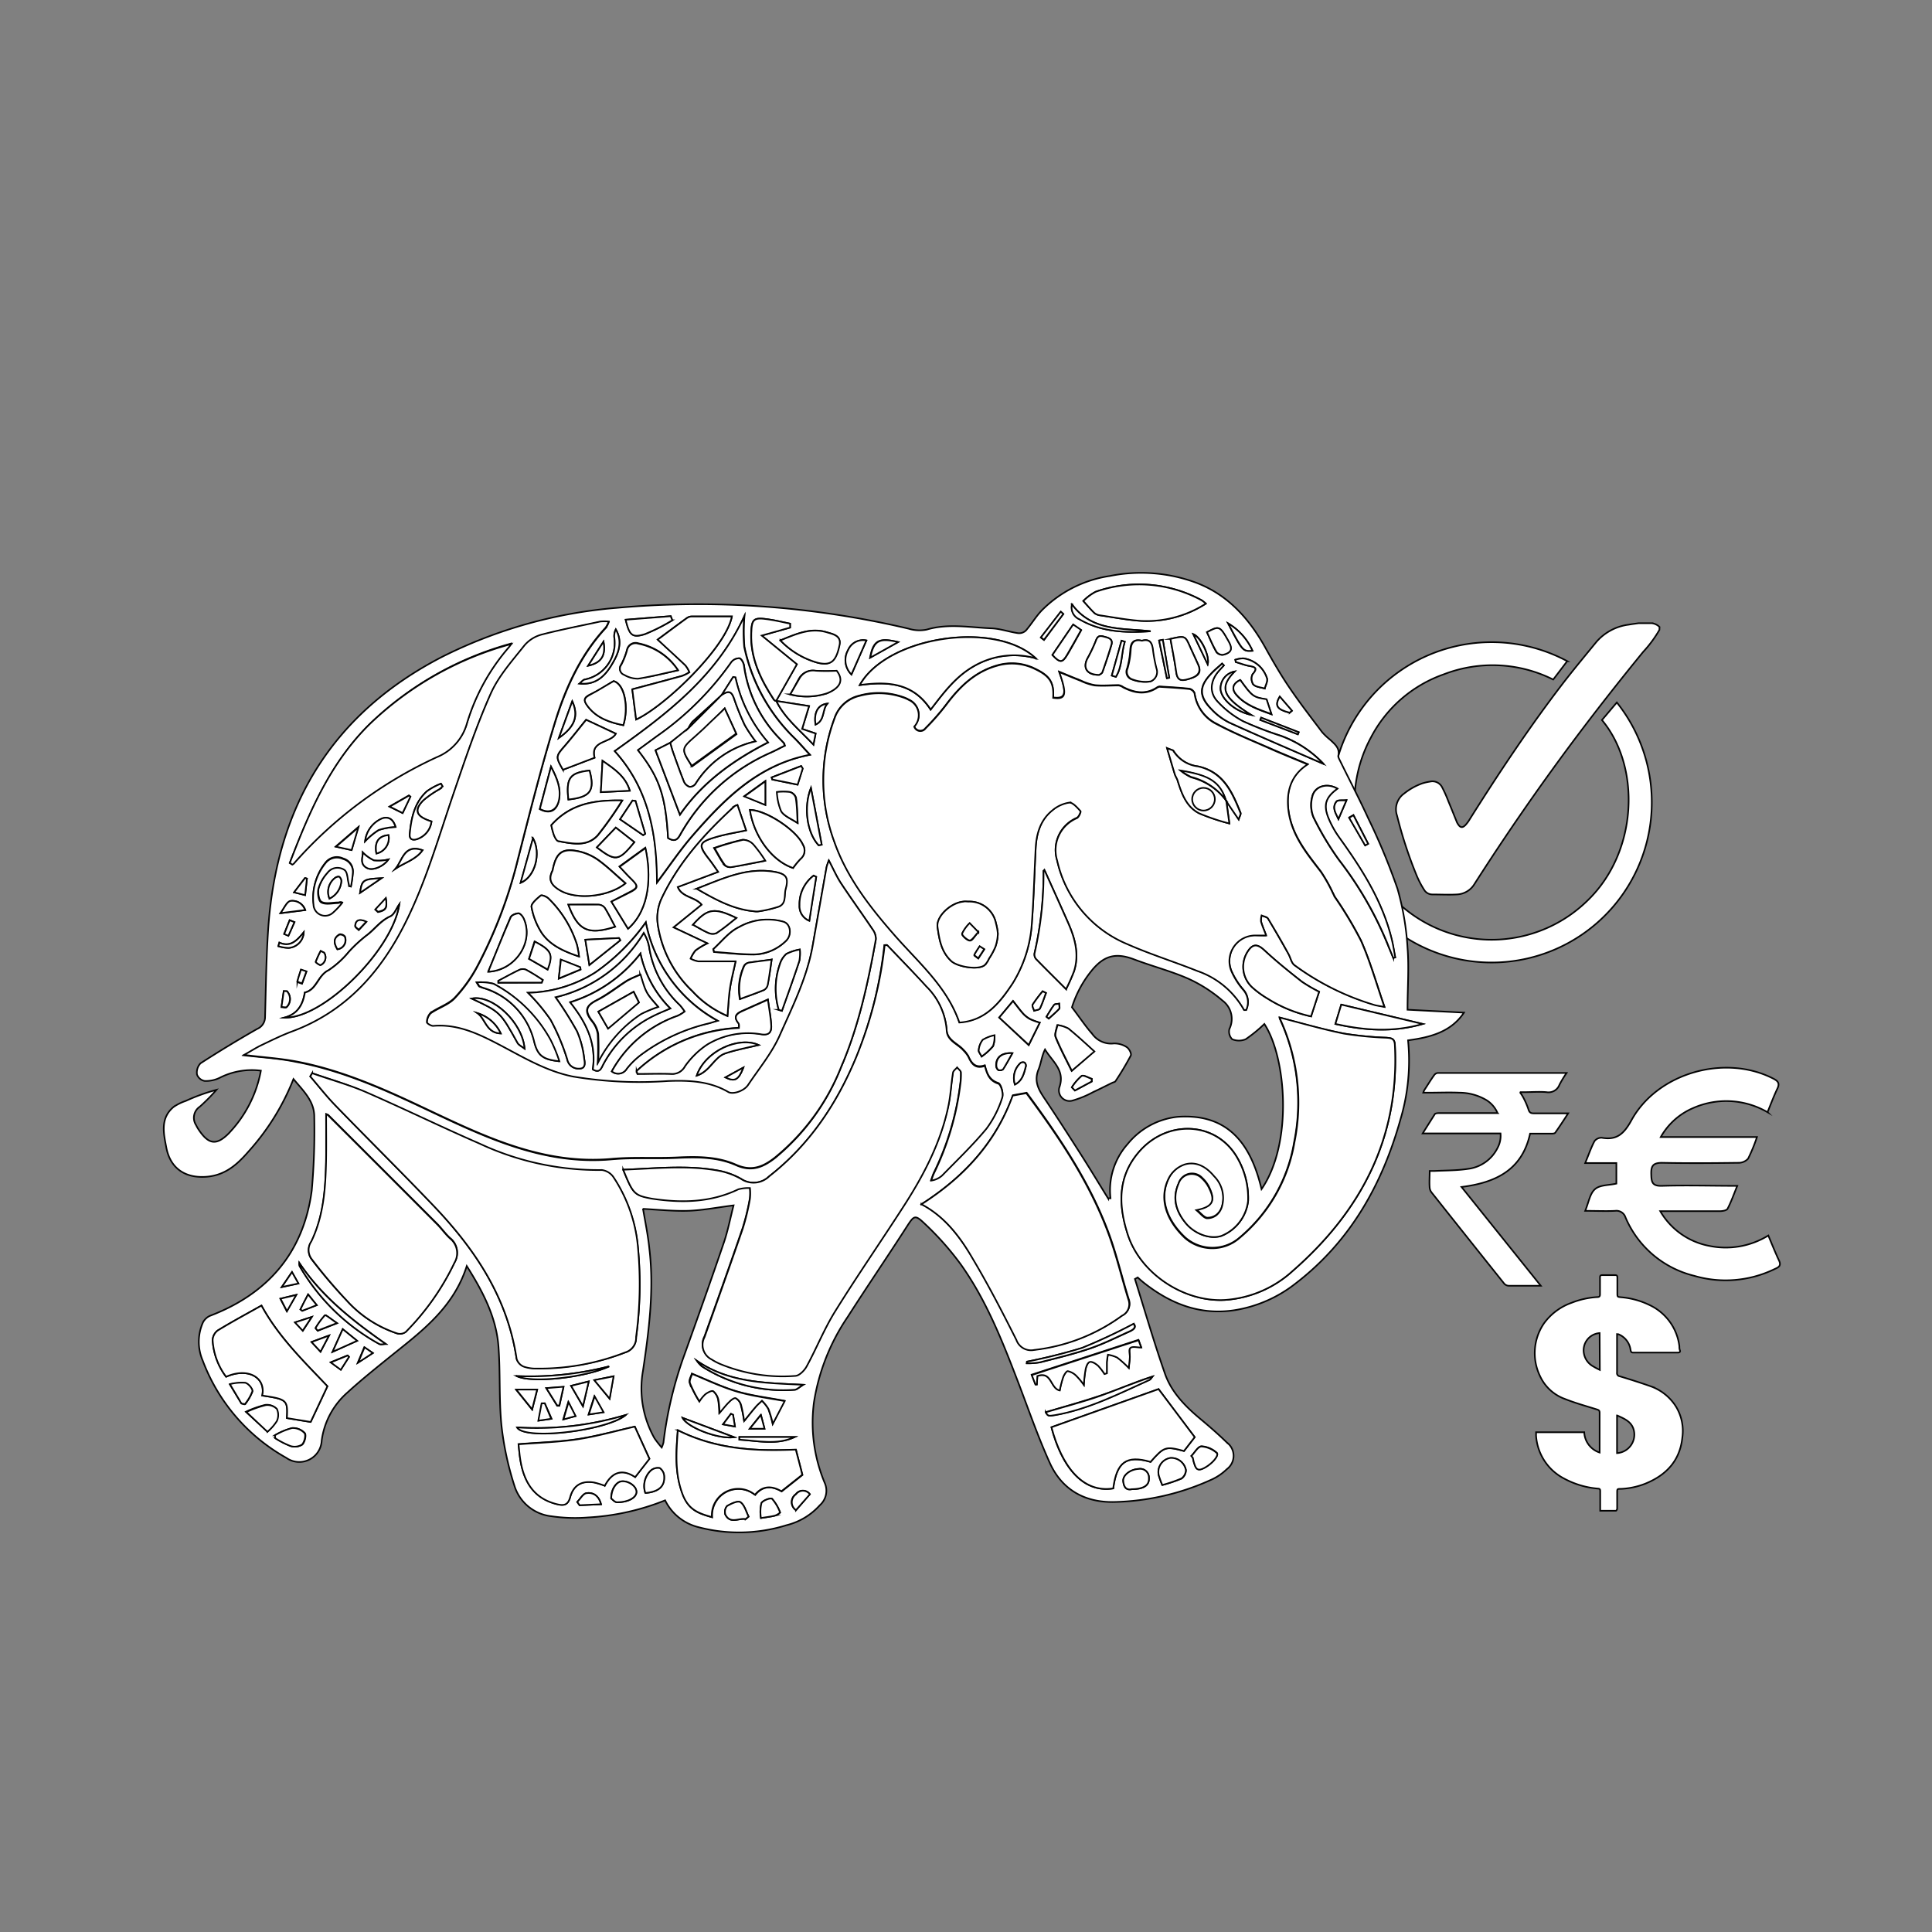 <svg id="Layer_1" data-name="Layer 1" xmlns="http://www.w3.org/2000/svg" viewBox="0 0 300 300"><rect x="0" y="0" width="300" height="300" fill="#808080" stroke="none"/><defs><style>.cls-1{fill:#fff;stroke:#020202;stroke-miterlimit:10;stroke-width:0.25px;}</style></defs><path class="cls-1" d="M257.67,97.81a18.55,18.55,0,0,1-2.51,3.4q-5.73,7-11.12,14.21-7.92,10.64-15.07,21.82a3.35,3.35,0,0,1-2.77,1.65c-1.26.07-2.53,0-3.79,0a1.48,1.48,0,0,1-1.28-.74A14,14,0,0,1,220,136a66.94,66.94,0,0,1-3.07-9.36,3,3,0,0,1,1.12-3.43,9.7,9.7,0,0,1,2.73-1.54,7.82,7.82,0,0,1,1.27-.3,1.68,1.68,0,0,1,1.85.82,19.37,19.37,0,0,1,1,2.23c.45,1.07.88,2.16,1.32,3.24a1.75,1.75,0,0,0,.2.35c.34.52.67.57,1.12.12a5,5,0,0,0,.67-.9c4.52-7.18,9.21-14.24,14.39-21,1.7-2.21,3.49-4.36,5.26-6.52A7.93,7.93,0,0,1,252.9,97c.51-.09,1-.15,1.55-.23h2a2,2,0,0,1,1.24.59Z"/><path class="cls-1" d="M243.35,102.67l-2.17,2.85a21,21,0,0,0-17-.81,20.37,20.37,0,0,0-11.3,9.8,21.29,21.29,0,0,0,33.74,25.22c7.71-7.53,8.19-20.68,2.13-27.92l2.31-2.73a24.87,24.87,0,1,1-7.69-6.41Z"/><path class="cls-1" d="M274.58,191.85c.59,1.41,1.1,2.68,1.68,3.92.42.92-.29,1.08-.81,1.34a17.39,17.39,0,0,1-12.36,1,15.63,15.63,0,0,1-10.69-9.09,1.47,1.47,0,0,0-1.6-1c-1.46.07-2.92,0-4.65,0,.53-1.28.72-2.65,1.5-3.35s2.12-.6,3.34-.88V180.6h-4.84c.55-1.34.92-2.41,1.44-3.4a1.35,1.35,0,0,1,1.13-.53c2.35.42,3.46-.63,4.6-2.7,4.06-7.4,14.55-10.34,22.06-6.47.72.37,1,.73.61,1.54-.55,1.15-1,2.35-1.53,3.66a12.75,12.75,0,0,0-11.58-.63,10.48,10.48,0,0,0-5,4.49h14.94a25.57,25.57,0,0,1-1.38,3.36,2,2,0,0,1-1.53.64c-3.94.05-7.89.08-11.83,0-1.36,0-1.71.45-1.68,1.72s.13,1.91,1.67,1.86c3.79-.12,7.58,0,11.69,0-.55,1.34-.95,2.49-1.51,3.56-.15.27-.81.37-1.24.37-2.94,0-5.87,0-9.21,0a11.2,11.2,0,0,0,7.6,5.39A12.58,12.58,0,0,0,274.58,191.85Z"/><path class="cls-1" d="M251.09,207.16v.4c0,1.86,0,3.71,0,5.57a.49.49,0,0,0,.42.58c1.62.49,3.23,1,4.82,1.56a7.7,7.7,0,0,1,3.9,3.12,7.27,7.27,0,0,1,1,4.84c-.38,3.64-2.55,5.87-5.82,7.18a11.76,11.76,0,0,1-3.71.78c-.59,0-.59,0-.59.61,0,.82,0,1.65,0,2.48,0,.11-.13.31-.2.31-.8,0-1.6,0-2.43,0,0-.17,0-.3,0-.44,0-.88,0-1.75,0-2.63,0-.26-.07-.35-.34-.37a13.35,13.35,0,0,1-5.26-1.56,8.09,8.09,0,0,1-4.36-6.67c0-.16,0-.33,0-.52H246a3.46,3.46,0,0,0,2.39,3.15c0-.18,0-.3,0-.42,0-1.93,0-3.85,0-5.77,0-.33-.14-.41-.41-.5-1.69-.53-3.4-1-5-1.64a6.78,6.78,0,0,1-3.83-3.51,8.18,8.18,0,0,1,.58-8.19,9,9,0,0,1,4.3-3.22,13,13,0,0,1,4-.89c.37,0,.43-.18.42-.5,0-.85,0-1.7,0-2.56,0-.26.08-.35.35-.35.66,0,1.32,0,2,0,.27,0,.34.11.34.36,0,.81,0,1.61,0,2.41,0,.62,0,.61.61.67a12.41,12.41,0,0,1,4.35,1.19,8.14,8.14,0,0,1,4.67,6.41c0,.22,0,.43.09.65s-.07.34-.33.34h-6.92c-.36,0-.37-.2-.42-.44a3.05,3.05,0,0,0-1.74-2.35l-.14-.06Zm0,12.63v5.85a2.88,2.88,0,0,0,2.64-3.41C253.46,220.81,252.32,220.33,251.11,219.79ZM248.39,207a2.68,2.68,0,0,0-2.42,3.28,2.85,2.85,0,0,0,1.45,1.91c.3.19.62.34,1,.53Z"/><path class="cls-1" d="M222,181.83h.68c1.74-.09,3.5-.06,5.22-.32a5.93,5.93,0,0,0,4.66-3.3A3.94,3.94,0,0,0,233,176H220.91c.66-1.06,1.26-2,1.89-3,.09-.12.38-.15.57-.16h9.17a4.39,4.39,0,0,0-1.7-2,8.26,8.26,0,0,0-4.24-1.17c-1.58-.07-3.17,0-4.76,0H221a4,4,0,0,1,.15-.37c.52-.79,1-1.59,1.56-2.37a.79.79,0,0,1,.54-.32c6.6,0,13.21,0,19.82,0l.19,0a15.94,15.94,0,0,0-1.11,1.83,1.81,1.81,0,0,1-2,1.15c-1.17-.1-2.35,0-3.53,0l-.62,0a6.15,6.15,0,0,1,.47.71,12,12,0,0,1,.86,1.95c.15.52.38.64.88.63,1.54,0,3.07,0,4.61,0h.68c-.68,1.06-1.3,2-2,3-.08.12-.34.15-.52.15h-3.39c-1.24,5.67-5.37,7.62-10.65,8.28l12.31,15.34c-.18,0-.29,0-.41,0-1.53,0-3.07,0-4.6,0a1,1,0,0,1-.66-.32q-5.67-7.09-11.31-14.2a1.49,1.49,0,0,1-.28-.81C221.93,183.51,222,182.69,222,181.83Z"/><path class="cls-1" d="M176.23,198.6c1.52,4.85,2.93,9.75,4.61,14.55,1,3,3.2,5.22,5.6,7.22,1.39,1.16,2.76,2.35,4.06,3.62a2.57,2.57,0,0,1,0,4.14,8.33,8.33,0,0,1-2.33,1.6,38.36,38.36,0,0,1-15.23,3.5c-4.53.07-8.05-1.92-9.93-6.08s-3.3-8.31-4.9-12.49c-2.45-6.39-4.95-12.77-8.95-18.37a45.56,45.56,0,0,0-5.66-6.36c-1.44-1.37-1.6-1.14-2.69.54-3,4.67-6.16,9.29-9.17,14a32.47,32.47,0,0,0-5.25,13.27,24.25,24.25,0,0,0,1.66,12.5,3,3,0,0,1-.76,3.5,10.2,10.2,0,0,1-5.16,3.09,24.78,24.78,0,0,1-13.66.31,7.85,7.85,0,0,1-5.19-4.17,37.61,37.61,0,0,1-12,2.66,25.6,25.6,0,0,1-5.67-.19,6.78,6.78,0,0,1-5.75-4.8,47.12,47.12,0,0,1-2-9.38c-.39-4-.16-8.06-.45-12.08-.32-4.57-2.37-8.53-4.93-12.59-2,6.26-6.64,9.86-11.24,13.54-2.47,2-5,4-7.29,6.1a12,12,0,0,0-4,7.46,3.48,3.48,0,0,1-5.48,2.69,29,29,0,0,1-13-15.13,7.37,7.37,0,0,1,.06-5.93,2.29,2.29,0,0,1,1.08-1c9-3.43,14.53-9.83,15.8-19.46a104.74,104.74,0,0,0,.39-11.36c.05-2.5-1.67-4.07-3.23-5.95a37.2,37.2,0,0,1-7.06,11.34c-1.67,1.92-3.47,3.51-6.18,3.81-3.38.36-5.85-1.13-6.5-4.49-.41-2.16-1-4.55,1.12-6.32a7.65,7.65,0,0,1,1.9-.94,30.17,30.17,0,0,1,4.76-1.72,28.9,28.9,0,0,1-2.58,2.61,2.08,2.08,0,0,0-.59,2.86,6.07,6.07,0,0,0,.48.82c1.47,2.15,2.65,2.37,4.49.58a19,19,0,0,0,5.1-9.85,11,11,0,0,0-6.36,1.09,4.86,4.86,0,0,1-2.37.51,1.56,1.56,0,0,1-1.19-1,2.07,2.07,0,0,1,.55-1.74q4.32-2.79,8.8-5.34a2,2,0,0,0,1.22-1.86c.13-4.66.18-9.33.51-14C43.05,125,51.63,110.8,68.64,102a73.61,73.61,0,0,1,27-7.6,142.28,142.28,0,0,1,45.44,3.22,5.71,5.71,0,0,0,2.8.15c3.37-1,6.74-.33,10.11-.2,1.37.06,2.73.56,4.11.75a1.53,1.53,0,0,0,1.21-.42c.86-1,1.53-2.14,2.43-3.09a18.79,18.79,0,0,1,10.59-5.37,24.61,24.61,0,0,1,13.5,1.08c4.94,1.9,8.27,5.69,10.78,10.28,1.12,2,2.32,4.08,3.63,6,1.6,2.36,3.35,4.62,5.07,6.9a10.34,10.34,0,0,0,1.27,1.2c.71.68,1.52,1.29,1.22,2.49,0,.21.16.5.28.74,1.47,3,3,5.93,4.41,9A99.89,99.89,0,0,1,217,138a42.18,42.18,0,0,1,1.56,9.18c.25,3.09,0,6.21,0,9.61l8.76.45c-2,3-5.22,3.84-8.68,4.3a31.89,31.89,0,0,1-1.18,12.29c-2.83,10.1-7.77,18.9-16.21,25.41a20.52,20.52,0,0,1-9.59,4.21c-5.35.8-9.89-1-14-4.23-.35-.28-.68-.57-1-.86Zm-55.7-89.79c1.3,2.68,3.58,4.48,5.78,6.81l.34-1.72-2.1-.71c.4-1.31.73-2.41,1.08-3.55l-5.13-.8,3.22-5.69c-1.69-1.37-3.55-2.9-5.46-4.46l4.41-1.24,0-.61c-1.14-.23-2.27-.51-3.42-.67-2.23-.32-2.54-.08-2.61,2.17-.13,3.88,1.47,7.18,3.53,10.32C120.25,108.75,120.41,108.76,120.53,108.81Zm76.08,36.45c-.31-.83-.6-1.48-.79-2.16a2.86,2.86,0,0,1,.09-.95c.32.16.79.22,1,.48,1.09,1.82,2.13,3.66,3.18,5.51.32.57.45,1.37.92,1.72A40.36,40.36,0,0,0,213.44,156c.35.1.71.14,1.53.3-1.27-3.68-2.22-7.07-3.63-10.26a59.56,59.56,0,0,0-4.06-6.78c-.11-.18-.18-.38-.29-.57a24.37,24.37,0,0,0-1.88-3.36c-2.28-3-4.63-5.79-5.07-9.77-.32-2.85.43-5.27,3-6.92-1.88-.79-3.63-1.49-5.35-2.24-2.93-1.29-5.92-2.47-8.74-4a6.24,6.24,0,0,1-3.46-4.78,1.14,1.14,0,0,0-.79-.68c-1.54-.17-3.1-.25-4.65-.35a1,1,0,0,0-.48.21c-1.74,1.09-3.45.75-5.15-.11a1.77,1.77,0,0,0-.71-.31c-1.24,0-2.49.13-3.72,0a8.41,8.41,0,0,1-2.16-.71c-1.09-.43-2.17-.88-3.35-1.37,1.24,3.45,1,4.25-.95,4,.15-2.32-.5-3.37-2.77-4.45a8.1,8.1,0,0,0-5.94-.53c-3.46,1-5.83,3.32-7.91,6.09a36.77,36.77,0,0,1-3.19,3.64,1,1,0,0,1-1.76-.28,2.59,2.59,0,0,0-.84-4.14,5.11,5.11,0,0,0-1-.43,11.32,11.32,0,0,0-6.69-.19,5.33,5.33,0,0,0-3.84,3.49,27.49,27.49,0,0,0,0,19.25c2,5.54,5.49,10,9.3,14.39s8.17,8,10.08,13.58c4.06-.26,6.29-3,8.27-6.08a20.19,20.19,0,0,0,3-9.62c.28-3.74.38-7.5.57-11.25.11-2.34.71-4.51,2.61-6a5.28,5.28,0,0,1,2.62-1.2c.55,0,1.24.78,1.74,1.32.11.11-.24.93-.55,1.09a5.4,5.4,0,0,0-3.08,6.57,18.39,18.39,0,0,0,10.91,13c3.55,1.57,7.28,2.73,10.88,4.17a13.19,13.19,0,0,1,7.24,6.06s.15,0,.33,0a2.89,2.89,0,0,0-.45-3.12,11.63,11.63,0,0,1-1.81-2.83,4,4,0,0,1,3.7-5.63C195.44,145.24,195.93,145.26,196.61,145.26ZM128.7,133.62a9.66,9.66,0,0,0-.35,1.08q-1.09,6.13-2.17,12.28c-.89,5-3.12,9.44-5.15,14-1.23,2.72-3.21,5.11-4.89,7.63-.62.92-2.34,1.5-3.07,1.07-2.91-1.72-6.13-1.82-9.35-1.7A62.71,62.71,0,0,1,89,167.25c-4.34-.87-8-3.19-11.9-5.18-3.07-1.59-6.2-3-9.81-2.69-.34,0-1-.39-1-.57a2.13,2.13,0,0,1,.58-1.46c1.19-.84,2.73-1.29,3.7-2.3a22.67,22.67,0,0,0,3.54-4.93,72,72,0,0,0,6.26-16.44c1.81-7.05,3.56-14.12,5.69-21.07,1.68-5.5,4-10.77,8-15.09a4,4,0,0,0,.47-.93,7,7,0,0,0-1.31,0c-3,.62-6,1.19-9,2a5.33,5.33,0,0,0-2.72,1.64c-1.9,2.4-4,4.77-5.27,7.52-2.24,5-4,10.27-5.77,15.48-2.37,6.93-4.36,14-7.71,20.55-3.85,7.56-9.29,13.45-17.44,16.48-1.6.6-3.15,1.37-4.7,2.11-.9.43-1.74,1-2.7,1.51,2.84.32,5.46.47,8,1,6.81,1.27,13.12,4,19.35,6.95,9.45,4.45,18.8,9.2,29.79,8.19,3.37-.3,6.78-.06,10.16-.22,3.11-.15,6.23-.14,9.08,1.13,2.39,1.07,4.13.36,6-1.07A34.51,34.51,0,0,0,130.6,165.7c2.74-6.36,4.18-13.08,5.4-19.85a2.49,2.49,0,0,0-.52-1.55c-1.61-2.4-3.31-4.74-4.9-7.15C129.9,136.11,129.4,135,128.7,133.62Zm-31.93,48c1.53,3.74,1.69,4,4.45,4.4,4.58.69,9.1.62,13.41-1.45a5.89,5.89,0,0,1,1.81-.2,7.3,7.3,0,0,1,0,1.68,36.25,36.25,0,0,1-1.11,4.6c-1.93,5.64-3.94,11.26-5.94,16.87a2.53,2.53,0,0,0,1.09,3.46,9.25,9.25,0,0,0,1.32.7,25.4,25.4,0,0,0,11.68,1.86c.62,0,1.43-.84,1.78-1.5,1.53-2.81,2.73-5.83,4.42-8.54,3.39-5.46,7.05-10.75,10.53-16.15,3.17-4.93,5.91-10.08,7.08-15.89.33-1.64.41-3.32.68-5,0-.3.42-.55.64-.82.21.27.57.53.6.82a11,11,0,0,1-.11,1.89,43.64,43.64,0,0,1-4.08,13.72c-.17.37-.29.76-.43,1.14a3.22,3.22,0,0,0,1.7-.79c2.33-2.39,4.76-4.71,6.88-7.27a16.23,16.23,0,0,0,2.44-4.8c.23-.61-.19-2.06-.61-2.19-1.41-.46-1.76-1.52-2.08-2.75-1.44.5-2.06-.29-2.55-1.4a4.43,4.43,0,0,0-.77-1c-.88-1-2.54-1.49-2.61-3.12a10.64,10.64,0,0,0-3.2-6.72c-2-2.18-4-4.29-6.07-6.41-.06-.07-.23,0-.4,0A64.73,64.73,0,0,1,133,164.09c-3,7.27-7.24,13.64-13.52,18.55a3.49,3.49,0,0,1-4.41.41,11.38,11.38,0,0,0-3.68-1.3C106.56,180.9,101.73,181.45,96.77,181.63Zm-48.29-15-.3.51c1.29,1.5,2.51,3.07,3.89,4.49,5,5.2,10.2,10.3,15.21,15.54,6.46,6.75,11.53,14.29,12.94,23.82a1.92,1.92,0,0,0,1.07,1.15,5.74,5.74,0,0,0,2,.31A36.59,36.59,0,0,0,97.08,210a2.35,2.35,0,0,0,1.69-2.28,60.85,60.85,0,0,0,.3-13.82,23.37,23.37,0,0,0-3.81-11,2.59,2.59,0,0,0-1.8-1.11,43.53,43.53,0,0,1-18.94-4.08c-5.92-2.61-11.73-5.46-17.65-8C54.16,168.42,51.28,167.62,48.48,166.65ZM198.69,158a.85.85,0,0,0,.06.25,31,31,0,0,1,2.2,19.1,24.59,24.59,0,0,1-8.43,14.79,6.43,6.43,0,0,1-8.49,0c-2.91-2.74-4.17-6.25-2.39-9.49a4.34,4.34,0,0,1,2.42-1.94c1.82-.5,3.35.45,4.51,1.85a4.79,4.79,0,0,1,1.19,4.78,2.67,2.67,0,0,1-.8,1.23,2.29,2.29,0,0,1-1.56.51c-.53-.13-.94-.72-1.6-1.26,2.5-.51,2.93-1.37,2-3.39a4.74,4.74,0,0,0-1.1-1.51,2.16,2.16,0,0,0-3.66.8c-1.06,2.29-.46,4.33,1.07,6.17s3.9,2.55,5.58,2a6.68,6.68,0,0,0,4.12-5.42,12.47,12.47,0,0,0-1.72-6.76c-3.26-5.61-10.92-5.95-15.31-.74-3.28,3.88-3.08,8.29-1.65,12.71,2,6.1,8.79,10.57,15.17,10.16a17.34,17.34,0,0,0,10.42-4.49c10.61-9.27,16.63-20.68,15.88-35.13-.06-1-.56-1-1.3-1.09a53.82,53.82,0,0,1-6.6-.64C205.33,159.86,202,158.89,198.69,158Zm-26.61,28.07h.36a10.77,10.77,0,0,1,2.65-8.41,11.56,11.56,0,0,1,7.8-4.24c7.88-.55,11.37,4.31,13,11.23,4.91-7.14,3.84-20.48.44-25.65a22.56,22.56,0,0,1-2.9,2.37,2.72,2.72,0,0,1-2.1,0,1.7,1.7,0,0,1-.43-1.59,3.54,3.54,0,0,0-1.07-4.41,22.12,22.12,0,0,0-5.31-3.4c-2.71-1.19-5.63-1.94-8.42-3s-4.62-.62-6.5,1.64a17.17,17.17,0,0,0-3.15,5.8c1.28,1.7,2.15,3,3.17,4.16a3.59,3.59,0,0,0,3.31,1.46,3.51,3.51,0,0,1,2,.55c.38.23.8,1,.66,1.32a45.42,45.42,0,0,1-2.39,4c-.08.13-.32.15-.48.23-1,.48-2,1-3,1.46a16,16,0,0,1-3.1,1.28,1.65,1.65,0,0,1-2.08-2.15c.83-2.57-1.14-3.9-2.27-5.76-.51,1-.61,2.12-1,3.08-.82,2,.13,3.36,1.14,4.85,1.83,2.75,3.62,5.53,5.39,8.31C169.31,181.57,170.68,183.85,172.08,186.11Zm-29,.86c3.69,2,6,5.16,8.06,8.53,2.43,4.08,4.61,8.31,6.74,12.55a2.41,2.41,0,0,0,2.76,1.54,28.56,28.56,0,0,0,13.62-5.31,2,2,0,0,0,1-2.54c-1.07-3.45-1.89-7-3.15-10.37-3-8-7.71-14.91-12.69-21.65l-2.12.38C154.63,177.39,149.7,182.74,143.08,187ZM50.64,173c0,2.47,0,4.93,0,7.4-.09,4.26-.4,8.52-2.29,12.43a2.33,2.33,0,0,0,.06,2.74A79.51,79.51,0,0,0,53.9,202a18.25,18.25,0,0,0,7.76,5.05,1.53,1.53,0,0,0,1.3-.23A39.19,39.19,0,0,0,70.58,196a2.91,2.91,0,0,0-.7-3.77c-.73-.66-1.31-1.5-2-2.2q-8.45-8.46-16.9-16.89A1.17,1.17,0,0,0,50.64,173ZM45,134l.37.17a.7.7,0,0,0,.24-.13,66.49,66.49,0,0,1,22.27-16.57,7.94,7.94,0,0,0,4.61-5.17,32,32,0,0,1,6.3-11.61c.22-.24.41-.51.61-.77a50.93,50.93,0,0,0-21.86,12.39C51.32,118.38,48.05,126.17,45,134Zm54.84,53.67c.36,2.11.79,4.19,1,6.29.75,6.35-.07,12.63-1,18.9a15.73,15.73,0,0,0,1.79,10.48,16.14,16.14,0,0,0,1.12,1.43,5.21,5.21,0,0,0,.27-.76,61.43,61.43,0,0,1,3.27-13.68c2.07-5.78,4.13-11.56,6.11-17.38.63-1.85,1-3.8,1.51-5.78-2.5.31-4.76.76-7,.84S102.28,187.84,99.84,187.71ZM178.66,227c2.08-2.38,2.35-2.47,5.19-1.69l1.66-2.15-5.61-7.46-16.63,5.92c1.56,6,4.78,10.25,9.59,9.5C173.4,227,174.91,225.92,178.66,227ZM95.46,116.63c5.31,5.86,6.55,13,6.59,20.38,1.83-2.42,3.49-4.91,5.43-7.16,5-5.72,10.21-11.08,18.3-12.65-.83-.9-1.54-1.71-2.28-2.47a27.69,27.69,0,0,1-7.9-14.28,26.61,26.61,0,0,1,0-4.75C111.22,105.12,103.45,110.93,95.46,116.63ZM50.84,215.26c-3.71-3.91-7.61-7.68-10.24-12.53-2.36,1.33-4.62,2.54-6.81,3.88a2,2,0,0,0-.77,1.47,10.45,10.45,0,0,0,2.09,5.7c3.43-1.51,6.21.14,5.61,2.92,3.84.57,4,.69,3.83,3.5l3.69.6Zm54.41,6.83c-.29,3.54-.49,6.69.79,10,.94,2.44,2.5,2.94,4.54,3.51a4.1,4.1,0,0,1,6.69-3.46c1.25-1.58,2.77-1.34,4.11-.55l3.23-2.56c-.31-1.17-.68-2.54-1-3.91C117.32,225.36,111.21,225.06,105.25,222.09Zm-6.68-.56c-3,.68-5.95,1.49-8.93,1.94s-6,.52-9.12.77c.09.81.15,1.65.29,2.48.56,3.37,2.09,5.94,5.66,6.82,1.06.26,1.72.18,2.07-1.11.52-1.89,1.86-2.58,3.75-2.25a13.3,13.3,0,0,1,1.62.5c1.13-2.16,2.76-2.67,4.72-1.34l2.21-2.84ZM114.51,125a1.87,1.87,0,0,0-.44.2c-4.6,4.22-8.77,8.79-11.42,14.52a7.25,7.25,0,0,0-.53,3.66,17.87,17.87,0,0,0,5.4,10.54,15.78,15.78,0,0,0,5.44,3.85c.13-1.49.18-2.88.38-4.23s.56-2.72.88-4.24c-2,0-3.89,0-5.8,0a4,4,0,0,1-1.19-.42,5,5,0,0,1,.76-1.28,11.47,11.47,0,0,1,1.84-1.11L104.58,144l4.35-3.53c-1-1.22-3.05-1.11-3.69-2.74l6.26-2.35c-.54-.77-.93-1.36-1.37-1.92-1.77-2.31-1.67-2.71,1.18-3.53,1.46-.42,3-.65,4.54-1Zm46.32-22.77c-6.38-6-23.13-3.36-27.33,4.15,4.25-.57,8.25-.43,11,3.81,2-2.57,3.87-5.14,6.74-6.76A12.42,12.42,0,0,1,160.83,102.22ZM95,166.36a1.55,1.55,0,0,0,2.33-.44,12.24,12.24,0,0,1,2.44-2.33,28.49,28.49,0,0,1,10.17-4.68c.4-.09.8-.24,1.48-.43a22.29,22.29,0,0,1-11.14-15.27A31.86,31.86,0,0,1,92.45,151,20.43,20.43,0,0,1,82,154.16a29.46,29.46,0,0,1,3.49,4.17,33.36,33.36,0,0,1,2.6,6.19,1.76,1.76,0,0,0,1.84,1.41c1.1,0,.86-1,.78-1.53a14.87,14.87,0,0,0-1.12-4.26,58.32,58.32,0,0,0-3.33-5.29,21.84,21.84,0,0,0,13.7-10,6.46,6.46,0,0,1,.83,2.13,15.71,15.71,0,0,0,4.77,9.08,8.48,8.48,0,0,1,.76,1,5.61,5.61,0,0,1-1.11.68A18.69,18.69,0,0,0,95,166.36Zm3.78-54.64c4.49-2.09,13.94-11.17,14.86-16-2.1,0-4.17,0-6.25,0a1.39,1.39,0,0,0-.75.26c-1.59,1.15-3.15,2.32-4.51,3.33,1.41,1.29,2.87,2.6,4.3,4a4.37,4.37,0,0,1,.63,1.07,6.07,6.07,0,0,1-1.14.57c-2.58.71-5.16,1.39-7.74,2.08Zm88.46-18c-.29-.22-.48-.41-.7-.54a20.4,20.4,0,0,0-16.39-1.3,7.59,7.59,0,0,0-1.93,1.44c.56.61,1.09,1.24,1.68,1.82a1.71,1.71,0,0,0,.85.39c2.13.31,4.25.72,6.39.87A17,17,0,0,0,187.24,93.73Zm-25.07,41.35c0,.06-.13.13-.13.2a54.87,54.87,0,0,1-1.4,12.77,1.09,1.09,0,0,0,.22.84c1.47,1.51,3,3,4.68,4.7a29.75,29.75,0,0,0,1.24-2.8c.83-2.63.13-5.1-.93-7.5C164.65,140.57,163.42,137.86,162.17,135.08ZM62,140.43c-.46.64-.78,1.6-1.4,1.87-1.57.67-2.48,2.06-3.74,3a22.1,22.1,0,0,0-2.69,2.49,14.56,14.56,0,0,1-3.13,2.86c-1.73.82-1.84,3-3.72,3.48-.29,1.86-1.08,3.34-3.13,3.88C50.09,158.2,60.91,147.64,62,140.43ZM204.83,154a22.22,22.22,0,0,1-2.69-1.57c-2-1.56-3.95-3.14-5.79-4.85-1.08-1-1.81-1.08-2.61.19a4.34,4.34,0,0,0,.82,5.64,15.07,15.07,0,0,0,2.31,1.67,21,21,0,0,0,6.71,2.74C204,156.49,204.4,155.3,204.83,154Zm-96.64-16c3,1.71,5.71,3.2,8.94,3.5a2.22,2.22,0,0,0,.68,0,18.66,18.66,0,0,0,3.08-.73c1.2-.48.81-1.78,1.07-2.73.5-1.82.07-2.36-1.81-2.68C115.9,134.68,112.22,136.47,108.19,138Zm-9.34,28.29.13.43c1.75,0,3.5-.05,5.24,0a2.22,2.22,0,0,0,2.14-1.19,13.28,13.28,0,0,1,3.42-3.35,12.23,12.23,0,0,1,8.49-1.6c1.2.16,1.54-.38,1.49-1.29-.07-1.33-.33-2.66-.52-4.1l-3.9,1.74c-.88.39-1.54.84-.69,1.9.17.22.08.65.09.76A25,25,0,0,0,98.85,166.31Zm-1.73-29.15c-1.37-1.19-2.66-2.45-4.1-3.52a8.36,8.36,0,0,0-2.91-1.37c-2.68-.65-3.7,0-4.25,2.66a1.27,1.27,0,0,1-.12.39c-.69,1.44.07,2.26,1.23,2.94C89.52,139.76,94.48,139.28,97.12,137.16Zm-5.07,28.9c1,.6,1.27-.11,1.59-.72a17.59,17.59,0,0,1,7.85-7.6c.8-.4,1.63-.72,2.59-1.14a17,17,0,0,1-4.63-8.52,22.17,22.17,0,0,1-10.91,7.56C91.06,158.77,92.65,162,92.05,166.06Zm124.3-17.31.28-.07c-.18-.91-.31-1.83-.53-2.73-1.44-6-4.67-11-8.2-15.92a15,15,0,0,1-1.53-2.7c-1-2.25-.63-3.44,1.28-4.85-1.59-.93-3.52-.4-3.9,1.25a5.07,5.07,0,0,0,.17,3.14,45.43,45.43,0,0,0,4,6.7,55.7,55.7,0,0,1,7.51,13C215.74,147.29,216.05,148,216.35,148.75ZM85.61,128.13a10.06,10.06,0,0,0,.41,1.49c.14.38.42.94.71,1,2.13.38,4.44.93,6.11-.92a56.59,56.59,0,0,0,3.8-5.4C92.24,124.22,88.58,124.8,85.61,128.13Zm25.15,19.26.1.44c2.07.14,4.13.4,6.2.39a7.31,7.31,0,0,0,4.9-2.06c1-.9.82-2.64-.3-3a9,9,0,0,0-6.94.82C113.2,144.7,112.06,146.22,110.76,147.39Zm12.39-12.61a11.5,11.5,0,0,1,1.17-1.44,1.67,1.67,0,0,0,.35-2.18c-1-2.25-5.75-5.41-8.22-5.4C117.09,129.89,119.88,133.68,123.15,134.78Zm-25.63,9.43c3.45-3.05,3.6-8.44,2.67-12.57l-4,2.9c.67.71,1.23,1.35,1.85,1.94,1.11,1.08,1.07,1.38-.37,2.09L94.94,140Zm-7.61,4.31a16.26,16.26,0,0,0-.32-1.81,17.32,17.32,0,0,0-4.41-7.18c-.29-.29-1.05-.6-1.22-.46-.6.49-1.52,1.27-1.42,1.77a11,11,0,0,0,1.61,4.06C85.44,146.76,87.48,147.7,89.91,148.52Zm-2.49-29,4.9-1.87c-.7-2.75,2.51-2.25,3.3-3.73L91,111.77c-1.12,1.37-2.18,2.76-3.32,4.07C86.3,117.43,86.26,117.49,87.42,119.53Zm17.86-15.45a9.62,9.62,0,0,0-6.17-4.18,1.34,1.34,0,0,0-1.74,1,11.77,11.77,0,0,1-.89,2.27,1,1,0,0,0,.44,1.57,4.25,4.25,0,0,0,2.15.6C101.06,105.09,103,104.58,105.28,104.08Zm15.9-4.64a12.75,12.75,0,0,0,5.86,3.5c1.94.42,2.75-.21,3.29-2.84.3-1.42-1.05-1.64-2-1.92C125.87,97.4,123.64,98.46,121.18,99.44Zm-5.63,121.22c.75-.94,1.27-1.6,1.81-2.24.28-.33.63-.61.94-.92a6.33,6.33,0,0,1,1,1.27,17.45,17.45,0,0,1,.68,2.33l1.82-3.58c-2.51-.48-5-.77-7.37-1.46s-4.61-1.79-7-2.76c-.1.36-.48,1-.34,1.43a19,19,0,0,0,1.47,2.85,5.44,5.44,0,0,1,.89-1.1c.36-.28,1-.64,1.26-.49a2.38,2.38,0,0,1,.79,1.32,12.77,12.77,0,0,1,.18,2.06c.69-.8,1.06-1.3,1.51-1.72.3-.27.81-.67,1-.58a1.74,1.74,0,0,1,.82,1A21.57,21.57,0,0,1,115.55,220.66Zm45.53-7c2.26-.8,2,1.94,3.47,2.2a16.44,16.44,0,0,1,.51-2c.14-.38.51-1,.73-1a2.64,2.64,0,0,1,1.3.7,11.1,11.1,0,0,1,1.2,1.44,21.51,21.51,0,0,1,.28-2.46c.1-.42.39-1.07.68-1.11s.9.29,1.25.59a9.06,9.06,0,0,1,1,1.29l.36-.11c0-.57,0-1.13,0-1.69a12,12,0,0,1,.17-1.2,5.22,5.22,0,0,1,1.45.45,16.27,16.27,0,0,1,1.79,1.61c.08-.79.14-1.22.16-1.65s-.16-1.27.1-1.47,1-.06,1.67-.06l-.42-1.13-16.58,5.41.58,1.48.21,0Zm44.42-95.06a17.08,17.08,0,0,0-6.66-4.36A53.51,53.51,0,0,1,193,112a14.92,14.92,0,0,1-4-3.1c-1.3-1.41-1.07-3.21.2-4.68.26-.3.55-.6.82-.9l-.27-.28c-.58.54-1.2,1-1.74,1.62-1.85,2-1.86,3.49.08,5.45a9.85,9.85,0,0,0,2.8,2.1C195.75,114.41,200.64,116.49,205.5,118.61ZM207.36,159c4.54,1,8.89,1.34,13.55,0l-12.64-3ZM96.79,112.61c.85-2.71.25-6.38-1.51-6.85-1.23.73-2.31,1.47-3.47,2s-1.31.91-.47,2C92.71,111.51,94.66,112.17,96.79,112.61Zm-21,38.28c4.24-.19,7.18-4.68,5.48-8.32-.15-.32-.54-.77-.78-.75-.43,0-1.07.28-1.21.62C78.08,145.23,77,148.06,75.81,150.89Zm11,13.9a23.24,23.24,0,0,0-1.35-3.29,21.62,21.62,0,0,0-8.86-8.74,8.41,8.41,0,0,0-2.59-.22c.32.5.35.6.42.63a4.8,4.8,0,0,0,.63.24A11.48,11.48,0,0,1,83,161.86C83.52,163.89,84.28,164.52,86.86,164.79Zm90.47-65.3c-1.16-.26-1.67.21-1.75,1.38a13.2,13.2,0,0,1-.49,2.93,1.24,1.24,0,0,0,.79,1.72,5.6,5.6,0,0,0,2.78.3,1.57,1.57,0,0,0,.92-2,23.5,23.5,0,0,1-.55-2.92C178.9,99.84,178.54,99.16,177.33,99.49Zm-54.61,8.33a10.18,10.18,0,0,0,5.71-.15c2.19-.89,2.56-2.11,1.49-3.5a29,29,0,0,1-3.25,0,2.42,2.42,0,0,0-2.53,1.2C123.68,106.07,123.29,106.83,122.72,107.82Zm47.22,55.45c-1.39-1.24-2.67-2.45-4-3.55a5.3,5.3,0,0,0-1.7-.54c-.1.63-.46,1.36-.26,1.87.71,1.76,1.62,3.45,2.49,5.23Zm-51.1-29.62a21.38,21.38,0,0,0-1.84-2.49,2.23,2.23,0,0,0-1.64-.76,41.28,41.28,0,0,0-4.42,1.28c.63,1.06,1.06,1.9,1.61,2.64a1.25,1.25,0,0,0,1,.32C115.3,134.36,117,134,118.84,133.65Zm1,15.37c-1.27.17-2.42.29-3.56.48a1.09,1.09,0,0,0-.69.5,8.61,8.61,0,0,0-.64,5.14c1.32-.49,2.54-.91,3.73-1.41a1.22,1.22,0,0,0,.56-.8C119.45,151.7,119.61,150.45,119.82,149Zm1.11,7.79.53.15c.91-2.58,1.85-5.15,2.7-7.75a6.48,6.48,0,0,0,.08-1.77,7.7,7.7,0,0,0-2.08.68,3.44,3.44,0,0,0-1,1.56A11.51,11.51,0,0,0,120.93,156.81ZM95.51,143.9c-.57-1-1-2-1.61-2.92a1.3,1.3,0,0,0-.94-.49c-1.56-.05-3.13,0-4.7,0C89.75,144.48,91.29,145.24,95.51,143.9Zm86.24-44.69c.32,1.8.67,3.51.91,5.24.22,1.54,1.19,1.19,2.11.92,1.41-.41,1.78-1,1.31-2.09s-.83-1.8-1.23-2.7C184,98.69,184.05,98.69,181.75,99.21Zm-20.3,59.59a11.58,11.58,0,0,1-1.44-.54,4.33,4.33,0,0,1-1.11-.84c-.54-.6-1-1.26-1.6-2L155.16,158l4.58,4.29ZM54.21,137.58l.28,0a17,17,0,0,0,.3-2.11,2.05,2.05,0,0,0-1.51-2.17,2.23,2.23,0,0,0-2.71.61,8.63,8.63,0,0,0-1.85,6.48,1.8,1.8,0,0,0,3,1.25,10.74,10.74,0,0,0,1.42-1.51c-.33-.14-.46,0-.6,0-.88,0-1.91.28-2.6-.09-.43-.22-.62-1.46-.46-2.14a6.22,6.22,0,0,1,1.39-2.42,1.94,1.94,0,0,1,2.68-.45c.47.36.44,1.38.63,2.1A2.32,2.32,0,0,1,54.21,137.58Zm116.47-32.79c.08-.06.42-.2.5-.43.5-1.4,1-2.81,1.4-4.24.22-.75-.21-1-.89-1.19s-1.17-.4-1.5.51a23.22,23.22,0,0,1-1.33,2.81C168.1,103.72,168.79,104.84,170.68,104.79ZM95.62,128.51l-2.94,3.07c2.89,2.23,3.37,2.17,5.82-.81Zm12,15.08c.86.47,1.59.93,2.37,1.26a1.57,1.57,0,0,0,1.25.05c1.07-.71,2.06-1.55,3.1-2.36C110.9,140.9,109.87,141.05,107.61,143.59ZM46.48,196.11a1.51,1.51,0,0,0,.05.49,32.23,32.23,0,0,0,12.36,12.08c.26.14.67,0,1,0C54.79,205.09,50,201.36,46.48,196.11Zm57.91-99.79-.23-.64-7,.55c.63,2.44,1.06,2.85,3,2.23A29.05,29.05,0,0,0,104.39,96.32ZM91.54,119.65c-3.06.34-3.65,1.15-3.28,4.5C91.68,123.77,92.39,122.8,91.54,119.65Zm88.94,110.94a22.75,22.75,0,0,0,3-1,1.67,1.67,0,0,0,.67-1.3,2.31,2.31,0,0,0-2.4-1.88,2.21,2.21,0,0,0-1.81,2.69A14.41,14.41,0,0,0,180.48,230.59ZM97.79,122.78c-.67-2.23-2.36-3.33-4.23-4.64-.09,1.76-.17,3.25-.26,4.87Zm10.44,88.54a4.68,4.68,0,0,0,.75.84,23.39,23.39,0,0,0,14.42,3.64c.34,0,.67-.38,1.32-.77C118.75,214.75,113.16,214.7,108.23,211.32ZM85.56,119.05l-1.75,6.59c1.59.85,2.72.25,3-1.56S86.48,120.84,85.56,119.05Zm76.83,100.24c.34.61.38.61,1.45.42,5.22-.92,9.89-3.32,14.65-5.46.19-.08.3-.33.44-.5-2.8.91-5.45,2.09-8.18,3S165.21,218.45,162.39,219.29Zm-120.86,3a7.48,7.48,0,0,0,1.39-1.68,2.28,2.28,0,0,0,0-1.86,2.09,2.09,0,0,0-1.74-.6,16.26,16.26,0,0,0-3,1.07ZM67,127.55c-2.38-.74-2.78-1.73-1.28-3.27a15.85,15.85,0,0,1,2.5-1.73c.19-.13.33-.3.5-.44l-.25-.42a9.8,9.8,0,0,0-2.19,1.19c-1.92,1.76-2.42,4.15-2.65,6.6-.1,1,.63,1,1.25.77A3.31,3.31,0,0,0,67,127.55Zm13.31,94.1c1.19,2,13.91.52,16.86-1.93A48.17,48.17,0,0,1,80.29,221.65Zm43.56-93.85c-.08-1.44-.08-2.7-.26-3.94a1.37,1.37,0,0,0-.92-.86,9.28,9.28,0,0,0-2,0,8.79,8.79,0,0,0,.67,3C121.79,126.74,122.86,127.13,123.85,127.8ZM96.32,146l-.21-.34-5.22.26.63,3.92Zm96.26-40.42c-1.19.6-1.41,1.44-.51,2.42,1.41,1.53,3.31,2.18,5.36,2.92-.31-.93-.54-1.61-.76-2.3C194.58,108.26,194.45,108.16,192.58,105.58Zm-65.84,30.58-.4-.19a5.56,5.56,0,0,0-2.19,4.59,2.43,2.43,0,0,0,1.52,2.41C126,140.59,126.39,138.37,126.74,136.16Zm-84,86.71.05.46a13.24,13.24,0,0,0,2.37,1.21,2.17,2.17,0,0,0,1.79-.23c.38-.38.64-1.47.38-1.78a2.47,2.47,0,0,0-1.94-.78A10.49,10.49,0,0,0,42.69,222.87ZM163.42,101.7c1.19,1.26,1.53,1.25,2.29,0s1.43-2.51,2.17-3.83L166.64,97C165.53,98.59,164.5,100.12,163.42,101.7Zm12.31,129.54c1.85,0,2.73-.58,2.67-1.72a1.36,1.36,0,0,0-1.59-1.42c-1.29.06-2.49,1-2.39,1.91C174.5,230.78,174.79,231.44,175.73,231.24Zm-16.26-19.8,0,.25a10.71,10.71,0,0,0,2.05-.15c2.62-.67,5.26-1.3,7.81-2.17,2.08-.71,4.06-1.72,6.08-2.62.61-.28,1.12-.67.64-1.18a87.3,87.3,0,0,1-8,3.74A87.14,87.14,0,0,1,159.47,211.44ZM94.91,232.68c.18.12.54.59.91.59,1.74,0,3-.72,3-1.6s-1.18-1.73-2.26-1.65C95.71,230.08,94.86,231.24,94.91,232.68ZM187.42,98.17c.5,1.08.92,2.13,1.48,3.11a1.18,1.18,0,0,0,1,.39c1.33-.34,1.51-.92.79-2.16C189.39,97.18,189.31,97.15,187.42,98.17ZM98.68,124.38l-.46-.07-1.93,2.91,3.58,2.46.31-.21ZM185,226.08l.23.26a7.49,7.49,0,0,0,.18.79c.21.58.35,1.3,1.26.93,1.35-.55,2.73-2.11,2.25-2.49a3.94,3.94,0,0,0-2.36-1C186,224.63,185.53,225.56,185,226.08Zm-84.8,5.75c2.06-.18,3-1,2.92-2.61a1.63,1.63,0,0,0-.68-1.25,1.65,1.65,0,0,0-1.41.4A3.34,3.34,0,0,0,100.21,231.83ZM84.12,152.58l.17-.4c-.86-.54-1.7-1.1-2.59-1.58a1.26,1.26,0,0,0-1,0c-1.12.53-2.21,1.14-3.31,1.72l0,.28Zm107.7-50.13.08.35c.69.2,1.36.47,2.06.6,1,.17,1.4.35.53,1.32a1.59,1.59,0,0,0,.14,1.57c.4.4,1.16.43,1.76.62.13-.51.46-1.08.35-1.55a4.49,4.49,0,0,0-3.71-3.13A4.76,4.76,0,0,0,191.82,102.45Zm-64.7,28.8.47-.09c-.54-2.85-1.08-5.71-1.67-8.8C124.74,125.38,125.33,129.36,127.12,131.25ZM73.26,155.06c4.45,2.09,4.44,2.09,7.11,6.89.19.33.62.51,1.08.87C81.13,158.8,76.5,154.42,73.26,155.06Zm44.54,7.21c-3.07-1.39-8.29.91-9.61,4.75,2.07-.67,2.71-2.88,4.44-3.46S116.22,162.65,117.8,162.27Zm14.41-57.54,2.32-5.28a2.54,2.54,0,0,0-2.84,1.5A3.14,3.14,0,0,0,132.21,104.73ZM82.15,148.89,85,150.55c.9-2.4.63-3-2-4.35Zm33.63,87,.46-.39c-.4-.78-.63-1.79-1.27-2.23-.39-.27-1.45.23-2.08.6a1.4,1.4,0,0,0-.25,1.33C113.4,236.68,114.72,235.69,115.78,235.88Zm-33-105.72-1.92,6.91C83.1,136.15,84.05,132.47,82.76,130.16ZM37.49,217.93l.53.16a7.26,7.26,0,0,0,1.17-2c.07-.38-.61-1.19-1.09-1.32a7.34,7.34,0,0,0-2.4.21Zm129-124.08a2,2,0,0,0,1.19,2.32c3.41,2,7.16,2.1,11,1.85C174.27,97.52,169.57,98.09,166.45,93.85ZM118.16,235.72c.85-.14,1.51-.21,2.15-.37a2.15,2.15,0,0,0,.82-.49,6.85,6.85,0,0,0-1.24-2.12c-.22-.19-1.43.24-1.65.66A5.78,5.78,0,0,0,118.16,235.72ZM90,106.14c2.56.26,4-1.23,5.08-3.1,1-1.67,1.62-3.41.54-5.3a2.31,2.31,0,0,0-.22,1.33,5.76,5.76,0,0,1-4.61,6.45C90.51,105.59,90.28,105.93,90,106.14Zm34.63,13.2-.24-.39-4.58,1.77.1.32,3.93.8ZM94.59,212.17a49.49,49.49,0,0,1-14.34,1.51C82.57,214.81,90.79,213.92,94.59,212.17ZM56.7,130.62a10.93,10.93,0,0,1,2.11-1.73,9.8,9.8,0,0,1,2.62-.48c-.35-1.15-1-1.63-2-1.35A4.35,4.35,0,0,0,56.7,130.62Zm58.88-7,3.26,1.35v-3.7ZM88.86,108.9l-2.07,5.67C89.27,112.84,89.9,111.16,88.86,108.9Zm63.57,55.15a9.28,9.28,0,0,0,1.77-1.58,4.39,4.39,0,0,0,.23-1.67,5.82,5.82,0,0,0-1.83.71,3,3,0,0,0-.62,1.59C151.93,163.31,152.2,163.6,152.43,164.05Zm-13-64.35c-3-.74-3.81-.25-4.33,2.42ZM51.64,209.91l3.81-1.71-2.23-1.81Zm38,23.32.36.5,3.33-.15c-.38-1.38-1.27-1.88-2.27-1.72C90.53,231.94,90.11,232.75,89.64,233.23Zm33.76-10.09h-8.6l0,.41C117.7,223.72,120.6,224.44,123.4,223.14ZM190.71,96.81c2.24,4.33,2.24,4.33,3.77,4.24A9.33,9.33,0,0,0,190.71,96.81Zm-107.3,119H80.16l2.47,3.07Zm3.36-63.84,3.36-1.41-.06-.35-3-1.18ZM106,220.17c.73,1.45,5.48,3.34,8,3Zm-13.7-5.86,2.35,2.87.61-3.47ZM61.44,134.87c1.39-.93,3.12-1.38,4.17-2.85C62.75,131,62.52,133.57,61.44,134.87Zm27.24,80.32,1.84,3.17.9-3.85ZM194.26,111c-4.45-2.76-5-4.25-2.56-6.72a2.67,2.67,0,0,0-2.17,2.65C189.56,108.49,191.72,110.45,194.26,111ZM51.16,139.53A3.26,3.26,0,0,0,53,136.81a.88.88,0,0,0-.31-.65c-.11-.08-.43,0-.6.12A2.72,2.72,0,0,0,51.16,139.53Zm106,24c-1.76-.09-2.55.76-2.48,2a.85.85,0,0,0,.33.63.79.79,0,0,0,.71-.12C156.27,165.23,156.72,164.38,157.2,163.54ZM60.3,133.46a6.48,6.48,0,0,1-2.23.15,5.94,5.94,0,0,1-1.74-1.24c.06.68-.57,1.83.72,2.44C58,135.24,59.62,134.46,60.3,133.46ZM54.6,132l1-3.55-3.47,3Zm69,102.5,2.14-2.49a1.34,1.34,0,0,0-2.16,0A1.49,1.49,0,0,0,123.6,234.49Zm-80-92.7,3.81-.48a2.09,2.09,0,0,0-2.28-1.41C44.5,140.05,44.12,141.06,43.56,141.79ZM93.71,99.64c-.8,1.24-1.59,2.49-2.38,3.73C93.38,102.91,94.09,101.8,93.71,99.64ZM84.83,215.55l1.69,2.74.34,0,.64-2.91ZM157.6,168.4c1.17-.6,1.42-1.75,1.7-2.86a.63.63,0,0,0-.23-.55.69.69,0,0,0-.59.06A3.17,3.17,0,0,0,157.6,168.4ZM58.45,132.53a2.45,2.45,0,0,0,1.88-2.85C58.78,129.81,58.12,130.77,58.45,132.53ZM49,206.23l.34.41,3-1.17c-.86-.58-1.75-1.32-1.86-1.22A11.26,11.26,0,0,0,49,206.23ZM174.65,99.65l-.5-.16c-.5,1.81-1,3.61-1.51,5.41l.63.2C174.29,103.45,174.1,101.44,174.65,99.65Zm-8.21,69.19.48.49,2.61-1.4v-.41c-.54-.17-1.26-.63-1.57-.44A7.65,7.65,0,0,0,166.44,168.84Zm-88.69-8.37a5.88,5.88,0,0,0-3.6-3.14C75.41,158.22,75.49,160.38,77.75,160.47Zm84.67-6.28-.52-.26a22.31,22.31,0,0,0-1.55,2.07c-.12.19.14.62.23.94.3-.1.78-.13.89-.33C161.85,155.83,162.11,155,162.42,154.19Zm-99.9-27.94,1.17-2.55-.22-.17-3,1.72Zm65.95-17c-1.45.17-2.12,1.39-1.83,3.25C128.13,111.84,127.63,110.16,128.47,109.27Zm81.69,17.31-.66.37,2.48,4.33.46-.25Zm-1.08-2.32c-.58.07-1.34-.07-1.56.22-.74,1-.08,1.81.31,2.7C208.24,126.21,208.6,125.39,209.08,124.26Zm-21.55-21.1c.33-1.25-1-4.19-2.23-4.67ZM84.59,217.91h-.43l-.51,2.68,2-.29ZM52.39,147.4a1.43,1.43,0,0,0,1.15-2,.93.93,0,0,0-.82-.32C51.76,145.66,51.81,146.45,52.39,147.4Zm39,72.24,2.29-.35-1.39-2.46ZM44.56,153.92l-.5,0-.35,2.47c.27,0,.69.13.8,0A1.77,1.77,0,0,0,44.56,153.92Zm136-54.57-.58.11c.4,2,.81,3.9,1.21,5.85l.36-.07ZM47.84,201c-.48.93-.83,1.63-1.19,2.32l.28.22,2.25-.88Zm152.41-90.31.36-.31-1.89-2.19C197.88,109.6,198.32,110.17,200.25,110.66ZM165.11,95.34l-.39-.33-3.09,4,.48.37Zm-109.2,43.3,3.32-2.27C56.37,136.51,56.2,136.62,55.91,138.64Zm-6.14,71.25,1.32-2.51-2.71,1Zm4.42.81-.24-.22-2.59,1.05,1.56,1.14Zm-8.52-72.14,1.71.41.28-2.54-.3-.09ZM46,201.07l-2.47.59,1,1.94Zm72.13,18.64-1.72,2.14h2.29C118.54,221.17,118.39,220.63,118.15,219.71ZM50.32,147.93l-.52-.26a14.19,14.19,0,0,0-.77,1.69c0,.08.64.56.77.48A1.3,1.3,0,0,0,50.32,147.93Zm65.11,17.84-2.78,1.53C114.11,168,114.67,167.71,115.43,165.77ZM45.34,197.53l-1.59,2.32,2.57-.55Zm44,22.36-1.1-2.17-.78,2.68ZM195.83,111.44l-.13.35,5.83,2.23.13-.32ZM112.27,221.17l1.85.34-.29-1.82-.33-.15Zm-68.89-74.8-.16.55a6,6,0,0,0,1.59.27,2.53,2.53,0,0,0,2.35-2.42C46,146.2,45,147.09,43.38,146.37ZM162.5,157.88l.36.28c.54-.49,1.12-1,1.61-1.5.13-.14,0-.53,0-.81-.26.06-.65,0-.77.19C163.24,156.62,162.89,157.26,162.5,157.88Zm-114.92-7-.84-.28c-.2.62-.41,1.23-.56,1.86a4.54,4.54,0,0,0,.72.29Zm10.71-9.62.4.37c1.24-.26,1.47-.59,1.22-2.13Zm-1.41,1.9c-1.23-.55-1.68-.15-1.72.66,0,.19.35.4.55.6ZM48.41,204.5l-2.58.84,1.2,1.29Zm-2.69-61.31-.74-.3L44.13,145l.65.28ZM57.89,210.1l-1.33-.89-1,2.38Z"/><path class="cls-1" d="M196.61,145.26c-.68,0-1.17,0-1.66,0a4,4,0,0,0-3.7,5.63,11.63,11.63,0,0,0,1.81,2.83,2.89,2.89,0,0,1,.45,3.12c-.18,0-.31,0-.33,0a13.19,13.19,0,0,0-7.24-6.06c-3.6-1.44-7.33-2.6-10.88-4.17a18.39,18.39,0,0,1-10.91-13,5.4,5.4,0,0,1,3.08-6.57c.31-.16.66-1,.55-1.09-.5-.54-1.19-1.36-1.74-1.32a5.28,5.28,0,0,0-2.62,1.2c-1.9,1.52-2.5,3.69-2.61,6-.19,3.75-.29,7.51-.57,11.25a20.19,20.19,0,0,1-3,9.62c-2,3-4.21,5.82-8.27,6.08-1.91-5.57-6.35-9.32-10.08-13.58s-7.34-8.85-9.3-14.39a27.49,27.49,0,0,1,0-19.25,5.33,5.33,0,0,1,3.84-3.49,11.32,11.32,0,0,1,6.69.19,5.11,5.11,0,0,1,1,.43,2.59,2.59,0,0,1,.84,4.14,1,1,0,0,0,1.76.28,36.77,36.77,0,0,0,3.19-3.64c2.08-2.77,4.45-5.13,7.91-6.09a8.1,8.1,0,0,1,5.94.53c2.27,1.08,2.92,2.13,2.77,4.45,2,.3,2.19-.5.95-4,1.18.49,2.26.94,3.35,1.37a8.41,8.41,0,0,0,2.16.71c1.23.1,2.48,0,3.72,0a1.77,1.77,0,0,1,.71.31c1.7.86,3.41,1.2,5.15.11a1,1,0,0,1,.48-.21c1.55.1,3.11.18,4.65.35a1.14,1.14,0,0,1,.79.68,6.24,6.24,0,0,0,3.46,4.78c2.82,1.5,5.81,2.68,8.74,4,1.72.75,3.47,1.45,5.35,2.24-2.54,1.65-3.29,4.07-3,6.92.44,4,2.79,6.81,5.07,9.77a24.37,24.37,0,0,1,1.88,3.36c.11.19.18.39.29.57a59.56,59.56,0,0,1,4.06,6.78c1.41,3.19,2.36,6.58,3.63,10.26-.82-.16-1.18-.2-1.53-.3A40.36,40.36,0,0,1,201,149.86c-.47-.35-.6-1.15-.92-1.72-1-1.85-2.09-3.69-3.18-5.51-.16-.26-.63-.32-1-.48a2.86,2.86,0,0,0-.09.95C196,143.78,196.3,144.43,196.61,145.26Zm-6.21-20.93,1.95,2.88c.15-.48.37-.8.29-1C191.34,123,190,119.84,186,119a5.18,5.18,0,0,1-3.77-2.39c-.08-.14-.38-.17-1-.44.46,1.57.81,2.81,1.19,4,.1.35.33.66.44,1,.63,2,1.34,4.1,3.37,5.12a33.27,33.27,0,0,0,4.67,1.57c-.17-1.25-.33-2.4-.48-3.55ZM150.4,140c-.27,0-.55,0-.82,0-2,.2-4.19,2.32-4,3.94.27,1.91.57,3.83,2.13,5.28,1,.9,4.16,1.44,5.18.64a3.15,3.15,0,0,0,.67-1,11.11,11.11,0,0,0,1-1.84,6.82,6.82,0,0,0,.38-2.06,8.34,8.34,0,0,0-.29-1.59A4.18,4.18,0,0,0,150.4,140Z"/><path class="cls-1" d="M128.7,133.62c.7,1.33,1.2,2.49,1.88,3.53,1.59,2.41,3.29,4.75,4.9,7.15a2.49,2.49,0,0,1,.52,1.55c-1.22,6.77-2.66,13.49-5.4,19.85a34.51,34.51,0,0,1-10.32,14.08c-1.84,1.43-3.58,2.14-6,1.07-2.85-1.27-6-1.28-9.08-1.13-3.38.16-6.79-.08-10.16.22-11,1-20.34-3.74-29.79-8.19-6.23-2.94-12.54-5.68-19.35-6.95-2.57-.48-5.19-.63-8-1,1-.54,1.8-1.08,2.7-1.51,1.55-.74,3.1-1.51,4.7-2.11,8.15-3,13.59-8.92,17.44-16.48,3.35-6.55,5.34-13.62,7.71-20.55,1.78-5.21,3.53-10.46,5.77-15.48,1.23-2.75,3.37-5.12,5.27-7.52a5.33,5.33,0,0,1,2.72-1.64c3-.77,6-1.34,9-2a7,7,0,0,1,1.31,0,4,4,0,0,1-.47.93c-4,4.32-6.35,9.59-8,15.09-2.13,7-3.88,14-5.69,21.07a72,72,0,0,1-6.26,16.44,22.67,22.67,0,0,1-3.54,4.93c-1,1-2.51,1.46-3.7,2.3a2.13,2.13,0,0,0-.58,1.46c0,.18.68.6,1,.57,3.61-.31,6.74,1.1,9.81,2.69,3.86,2,7.56,4.31,11.9,5.18a62.71,62.71,0,0,0,14.74.69c3.22-.12,6.44,0,9.35,1.7.73.43,2.45-.15,3.07-1.07,1.68-2.52,3.66-4.91,4.89-7.63,2-4.52,4.26-9,5.15-14q1.08-6.14,2.17-12.28A9.66,9.66,0,0,1,128.7,133.62Z"/><path class="cls-1" d="M96.77,181.63c5-.18,9.79-.73,14.6.12a11.38,11.38,0,0,1,3.68,1.3,3.49,3.49,0,0,0,4.41-.41c6.28-4.91,10.51-11.28,13.52-18.55a64.73,64.73,0,0,0,4.39-17.32c.17,0,.34,0,.4,0,2,2.12,4.09,4.23,6.07,6.41A10.64,10.64,0,0,1,147,160c.07,1.63,1.73,2.09,2.61,3.12a4.43,4.43,0,0,1,.77,1c.49,1.11,1.11,1.9,2.55,1.4.32,1.23.67,2.29,2.08,2.75.42.13.84,1.58.61,2.19a16.23,16.23,0,0,1-2.44,4.8c-2.12,2.56-4.55,4.88-6.88,7.27a3.22,3.22,0,0,1-1.7.79c.14-.38.26-.77.43-1.14a43.64,43.64,0,0,0,4.08-13.72,11,11,0,0,0,.11-1.89c0-.29-.39-.55-.6-.82-.22.27-.6.52-.64.82-.27,1.65-.35,3.33-.68,5-1.17,5.81-3.91,11-7.08,15.89-3.48,5.4-7.14,10.69-10.53,16.15-1.69,2.71-2.89,5.73-4.42,8.54-.35.66-1.16,1.48-1.78,1.5a25.4,25.4,0,0,1-11.68-1.86,9.25,9.25,0,0,1-1.32-.7,2.53,2.53,0,0,1-1.09-3.46c2-5.61,4-11.23,5.94-16.87a36.25,36.25,0,0,0,1.11-4.6,7.3,7.3,0,0,0,0-1.68,5.89,5.89,0,0,0-1.81.2c-4.31,2.07-8.83,2.14-13.41,1.45C98.46,185.62,98.3,185.37,96.77,181.63Z"/><path class="cls-1" d="M48.48,166.65c2.8,1,5.68,1.77,8.39,2.95,5.92,2.58,11.73,5.43,17.65,8a43.53,43.53,0,0,0,18.94,4.08,2.59,2.59,0,0,1,1.8,1.11,23.37,23.37,0,0,1,3.81,11,60.85,60.85,0,0,1-.3,13.82A2.35,2.35,0,0,1,97.08,210a36.59,36.59,0,0,1-13.79,2.51,5.74,5.74,0,0,1-2-.31A1.92,1.92,0,0,1,80.22,211c-1.41-9.53-6.48-17.07-12.94-23.82-5-5.24-10.17-10.34-15.21-15.54-1.38-1.42-2.6-3-3.89-4.49Z"/><path class="cls-1" d="M198.69,158c3.35.85,6.64,1.82,10,2.5a53.82,53.82,0,0,0,6.6.64c.74.06,1.24.1,1.3,1.09.75,14.45-5.27,25.86-15.88,35.13a17.34,17.34,0,0,1-10.42,4.49c-6.38.41-13.21-4.06-15.17-10.16-1.43-4.42-1.63-8.83,1.65-12.71,4.39-5.21,12.05-4.87,15.31.74a12.47,12.47,0,0,1,1.72,6.76,6.68,6.68,0,0,1-4.12,5.42c-1.68.59-4.15-.24-5.58-2S182,186.1,183,183.81a2.16,2.16,0,0,1,3.66-.8,4.74,4.74,0,0,1,1.1,1.51c1,2,.53,2.88-2,3.39.66.54,1.07,1.13,1.6,1.26a2.29,2.29,0,0,0,1.56-.51,2.67,2.67,0,0,0,.8-1.23,4.79,4.79,0,0,0-1.19-4.78c-1.16-1.4-2.69-2.35-4.51-1.85a4.34,4.34,0,0,0-2.42,1.94c-1.78,3.24-.52,6.75,2.39,9.49a6.43,6.43,0,0,0,8.49,0A24.59,24.59,0,0,0,201,177.39a31,31,0,0,0-2.2-19.1A.85.85,0,0,1,198.69,158Z"/><path class="cls-1" d="M143.08,187c6.62-4.23,11.55-9.58,14.17-16.87l2.12-.38c5,6.74,9.73,13.69,12.69,21.65,1.26,3.38,2.08,6.92,3.15,10.37a2,2,0,0,1-1,2.54,28.56,28.56,0,0,1-13.62,5.31,2.41,2.41,0,0,1-2.76-1.54c-2.13-4.24-4.31-8.47-6.74-12.55C149.13,192.13,146.77,188.94,143.08,187Z"/><path class="cls-1" d="M50.64,173a1.17,1.17,0,0,1,.33.21q8.46,8.43,16.9,16.89c.7.7,1.28,1.54,2,2.2a2.91,2.91,0,0,1,.7,3.77A39.19,39.19,0,0,1,63,206.83a1.53,1.53,0,0,1-1.3.23A18.25,18.25,0,0,1,53.9,202a79.51,79.51,0,0,1-5.5-6.49,2.33,2.33,0,0,1-.06-2.74c1.89-3.91,2.2-8.17,2.29-12.43C50.68,177.88,50.64,175.42,50.64,173Z"/><path class="cls-1" d="M45,134c3-7.87,6.32-15.66,12.54-21.69A50.93,50.93,0,0,1,79.4,100c-.2.26-.39.53-.61.77a32,32,0,0,0-6.3,11.61,7.94,7.94,0,0,1-4.61,5.17,66.49,66.49,0,0,0-22.27,16.57.7.7,0,0,1-.24.13Z"/><path class="cls-1" d="M178.66,227c-3.75-1.09-5.26,0-5.8,4.12-4.81.75-8-3.51-9.59-9.5l16.63-5.92,5.61,7.46-1.66,2.15C181,224.54,180.74,224.63,178.66,227Z"/><path class="cls-1" d="M95.46,116.63c8-5.7,15.76-11.51,20.1-20.93a26.61,26.61,0,0,0,0,4.75,27.69,27.69,0,0,0,7.9,14.28c.74.76,1.45,1.57,2.28,2.47-8.09,1.57-13.35,6.93-18.3,12.65-1.94,2.25-3.6,4.74-5.43,7.16C102,129.62,100.77,122.49,95.46,116.63Zm8.28,13.5c.82.48,1.33.47,1.86-.47a29.86,29.86,0,0,1,14.14-12.82c.73-.33,1.43-.71,2.14-1.06-.06-.18-.06-.28-.11-.34-.24-.27-.5-.53-.75-.79a20.07,20.07,0,0,1-5.48-11.28c-.06-.44-.4-1.08-.72-1.15a1.56,1.56,0,0,0-1.25.61,46.64,46.64,0,0,1-11.49,11.45l-3,2.2C102.4,120.73,103.36,123.55,103.74,130.13Z"/><path class="cls-1" d="M50.84,215.26l-2.6,5.54-3.69-.6c.15-2.81,0-2.93-3.83-3.5.6-2.78-2.18-4.43-5.61-2.92a10.45,10.45,0,0,1-2.09-5.7,2,2,0,0,1,.77-1.47c2.19-1.34,4.45-2.55,6.81-3.88C43.23,207.58,47.13,211.35,50.84,215.26Z"/><path class="cls-1" d="M105.25,222.09c6,3,12.07,3.27,18.32,3,.36,1.37.73,2.74,1,3.91l-3.23,2.56c-1.34-.79-2.86-1-4.11.55a4.1,4.1,0,0,0-6.69,3.46c-2-.57-3.6-1.07-4.54-3.51C104.76,228.78,105,225.63,105.25,222.09Z"/><path class="cls-1" d="M98.57,221.53l2.27,5-2.21,2.84c-2-1.33-3.59-.82-4.72,1.34a13.3,13.3,0,0,0-1.62-.5c-1.89-.33-3.23.36-3.75,2.25-.35,1.29-1,1.37-2.07,1.11-3.57-.88-5.1-3.45-5.66-6.82-.14-.83-.2-1.67-.29-2.48,3.13-.25,6.15-.33,9.12-.77S95.54,222.21,98.57,221.53Z"/><path class="cls-1" d="M114.51,125l1.34,3.94c-1.57.34-3.08.57-4.54,1-2.85.82-3,1.22-1.18,3.53.44.56.83,1.15,1.37,1.92l-6.26,2.35c.64,1.63,2.67,1.52,3.69,2.74L104.58,144l5.25,2.47a11.47,11.47,0,0,0-1.84,1.11,5,5,0,0,0-.76,1.28,4,4,0,0,0,1.19.42c1.91,0,3.82,0,5.8,0-.32,1.52-.68,2.87-.88,4.24s-.25,2.74-.38,4.23a15.78,15.78,0,0,1-5.44-3.85,17.87,17.87,0,0,1-5.4-10.54,7.25,7.25,0,0,1,.53-3.66c2.65-5.73,6.82-10.3,11.42-14.52A1.87,1.87,0,0,1,114.51,125Z"/><path class="cls-1" d="M160.83,102.22a12.42,12.42,0,0,0-9.57,1.2c-2.87,1.62-4.78,4.19-6.74,6.76-2.77-4.24-6.77-4.38-11-3.81C137.7,98.86,154.45,96.27,160.83,102.22Z"/><path class="cls-1" d="M95,166.36a18.69,18.69,0,0,1,10.21-8.62,5.61,5.61,0,0,0,1.11-.68,8.48,8.48,0,0,0-.76-1,15.71,15.71,0,0,1-4.77-9.08,6.46,6.46,0,0,0-.83-2.13,21.84,21.84,0,0,1-13.7,10,58.32,58.32,0,0,1,3.33,5.29,14.87,14.87,0,0,1,1.12,4.26c.08.49.32,1.56-.78,1.53a1.76,1.76,0,0,1-1.84-1.41,33.36,33.36,0,0,0-2.6-6.19A29.46,29.46,0,0,0,82,154.16,20.43,20.43,0,0,0,92.45,151a31.86,31.86,0,0,0,7.83-7.76,22.29,22.29,0,0,0,11.14,15.27c-.68.19-1.08.34-1.48.43a28.49,28.49,0,0,0-10.17,4.68,12.24,12.24,0,0,0-2.44,2.33A1.55,1.55,0,0,1,95,166.36Z"/><path class="cls-1" d="M98.78,111.72l-.6-4.68c2.58-.69,5.16-1.37,7.74-2.08a6.07,6.07,0,0,0,1.14-.57,4.37,4.37,0,0,0-.63-1.07c-1.43-1.36-2.89-2.67-4.3-4,1.36-1,2.92-2.18,4.51-3.33a1.39,1.39,0,0,1,.75-.26c2.08,0,4.15,0,6.25,0C112.72,100.55,103.27,109.63,98.78,111.72Z"/><path class="cls-1" d="M187.24,93.73a17,17,0,0,1-10.1,2.68c-2.14-.15-4.26-.56-6.39-.87a1.71,1.71,0,0,1-.85-.39c-.59-.58-1.12-1.21-1.68-1.82a7.59,7.59,0,0,1,1.93-1.44,20.4,20.4,0,0,1,16.39,1.3C186.76,93.32,187,93.51,187.24,93.73Z"/><path class="cls-1" d="M162.17,135.08c1.25,2.78,2.48,5.49,3.68,8.21,1.06,2.4,1.76,4.87.93,7.5a29.75,29.75,0,0,1-1.24,2.8c-1.71-1.71-3.21-3.19-4.68-4.7a1.09,1.09,0,0,1-.22-.84,54.87,54.87,0,0,0,1.4-12.77C162,135.21,162.13,135.14,162.17,135.08Z"/><path class="cls-1" d="M62,140.43C60.91,147.64,50.09,158.2,44.21,158c2-.54,2.84-2,3.13-3.88,1.88-.43,2-2.66,3.72-3.48a14.56,14.56,0,0,0,3.13-2.86,22.1,22.1,0,0,1,2.69-2.49c1.26-.9,2.17-2.29,3.74-3C61.24,142,61.56,141.07,62,140.43Z"/><path class="cls-1" d="M204.83,154c-.43,1.3-.81,2.49-1.25,3.82a21,21,0,0,1-6.71-2.74,15.07,15.07,0,0,1-2.31-1.67,4.34,4.34,0,0,1-.82-5.64c.8-1.27,1.53-1.2,2.61-.19,1.84,1.71,3.81,3.29,5.79,4.85A22.22,22.22,0,0,0,204.83,154Z"/><path class="cls-1" d="M108.19,138c4-1.55,7.71-3.34,12-2.63,1.88.32,2.31.86,1.81,2.68-.26,1,.13,2.25-1.07,2.73a18.66,18.66,0,0,1-3.08.73,2.22,2.22,0,0,1-.68,0C113.9,141.22,111.16,139.73,108.19,138Z"/><path class="cls-1" d="M98.85,166.31a25,25,0,0,1,15.89-6.68c0-.11.08-.54-.09-.76-.85-1.06-.19-1.51.69-1.9l3.9-1.74c.19,1.44.45,2.77.52,4.1,0,.91-.29,1.45-1.49,1.29a12.23,12.23,0,0,0-8.49,1.6,13.28,13.28,0,0,0-3.42,3.35,2.22,2.22,0,0,1-2.14,1.19c-1.74-.07-3.49,0-5.24,0Z"/><path class="cls-1" d="M97.12,137.16c-2.64,2.12-7.6,2.6-10.15,1.1-1.16-.68-1.92-1.5-1.23-2.94a1.27,1.27,0,0,0,.12-.39c.55-2.61,1.57-3.31,4.25-2.66A8.36,8.36,0,0,1,93,133.64C94.46,134.71,95.75,136,97.12,137.16Z"/><path class="cls-1" d="M92.05,166.06c.6-4-1-7.29-3.51-10.42a22.17,22.17,0,0,0,10.91-7.56,17,17,0,0,0,4.63,8.52c-1,.42-1.79.74-2.59,1.14a17.59,17.59,0,0,0-7.85,7.6C93.32,166,93.08,166.66,92.05,166.06Zm10.16-9.71c-1.9-2.16-1.9-2.16-2.82-5a17.82,17.82,0,0,0-2,.9c-1.6,1-3.08,2.19-4.74,3.05s-2,1.65-.77,3.23a4.23,4.23,0,0,1,.93,2,42,42,0,0,1,0,4.41,19.52,19.52,0,0,1,6.64-7.47A18.59,18.59,0,0,1,102.21,156.35Z"/><path class="cls-1" d="M216.35,148.75c-.3-.73-.61-1.46-.89-2.2a55.7,55.7,0,0,0-7.51-13,45.43,45.43,0,0,1-4-6.7,5.07,5.07,0,0,1-.17-3.14c.38-1.65,2.31-2.18,3.9-1.25-1.91,1.41-2.26,2.6-1.28,4.85a15,15,0,0,0,1.53,2.7c3.53,4.9,6.76,9.94,8.2,15.92.22.9.35,1.82.53,2.73Z"/><path class="cls-1" d="M120.53,108.81c-.12,0-.28-.06-.34-.15-2.06-3.14-3.66-6.44-3.53-10.32.07-2.25.38-2.49,2.61-2.17,1.15.16,2.28.44,3.42.67l0,.61-4.41,1.24c1.91,1.56,3.77,3.09,5.46,4.46l-3.22,5.69Z"/><path class="cls-1" d="M85.61,128.13c3-3.33,6.63-3.91,11-3.84a56.59,56.59,0,0,1-3.8,5.4c-1.67,1.85-4,1.3-6.11.92-.29-.05-.57-.61-.71-1A10.06,10.06,0,0,1,85.61,128.13Z"/><path class="cls-1" d="M110.76,147.39c1.3-1.17,2.44-2.69,4-3.43a9,9,0,0,1,6.94-.82c1.12.38,1.29,2.12.3,3a7.31,7.31,0,0,1-4.9,2.06c-2.07,0-4.13-.25-6.2-.39Z"/><path class="cls-1" d="M123.15,134.78c-3.27-1.1-6.06-4.89-6.7-9,2.47,0,7.26,3.15,8.22,5.4a1.67,1.67,0,0,1-.35,2.18A11.5,11.5,0,0,0,123.15,134.78Z"/><path class="cls-1" d="M97.52,144.21,94.94,140l2.76-1.38c1.44-.71,1.48-1,.37-2.09-.62-.59-1.18-1.23-1.85-1.94l4-2.9C101.12,135.77,101,141.16,97.52,144.21Z"/><path class="cls-1" d="M89.91,148.52c-2.43-.82-4.47-1.76-5.76-3.62a11,11,0,0,1-1.61-4.06c-.1-.5.82-1.28,1.42-1.77.17-.14.93.17,1.22.46a17.32,17.32,0,0,1,4.41,7.18A16.26,16.26,0,0,1,89.91,148.52Z"/><path class="cls-1" d="M87.42,119.53c-1.16-2-1.12-2.1.28-3.69,1.14-1.31,2.2-2.7,3.32-4.07l4.6,2.16c-.79,1.48-4,1-3.3,3.73Z"/><path class="cls-1" d="M105.28,104.08c-2.27.5-4.22,1-6.21,1.31a4.25,4.25,0,0,1-2.15-.6,1,1,0,0,1-.44-1.57,11.77,11.77,0,0,0,.89-2.27,1.34,1.34,0,0,1,1.74-1A9.62,9.62,0,0,1,105.28,104.08Z"/><path class="cls-1" d="M121.18,99.44c2.46-1,4.69-2,7.2-1.26.9.28,2.25.5,2,1.92-.54,2.63-1.35,3.26-3.29,2.84A12.75,12.75,0,0,1,121.18,99.44Z"/><path class="cls-1" d="M115.55,220.66a21.57,21.57,0,0,0-.49-2.55,1.74,1.74,0,0,0-.82-1c-.24-.09-.75.31-1,.58-.45.42-.82.92-1.51,1.72a12.77,12.77,0,0,0-.18-2.06,2.38,2.38,0,0,0-.79-1.32c-.24-.15-.9.21-1.26.49a5.44,5.44,0,0,0-.89,1.1,19,19,0,0,1-1.47-2.85c-.14-.45.24-1.07.34-1.43,2.4,1,4.65,2.07,7,2.76s4.86,1,7.37,1.46L120,221.1a17.45,17.45,0,0,0-.68-2.33,6.33,6.33,0,0,0-1-1.27c-.31.31-.66.59-.94.92C116.82,219.06,116.3,219.72,115.55,220.66Z"/><path class="cls-1" d="M161.08,213.67,161,215l-.21,0-.58-1.48,16.58-5.41.42,1.13c-.66,0-1.34-.2-1.67.06s-.07,1-.1,1.47-.08.86-.16,1.65a16.27,16.27,0,0,0-1.79-1.61,5.22,5.22,0,0,0-1.45-.45,12,12,0,0,0-.17,1.2c0,.56,0,1.12,0,1.69l-.36.11a9.06,9.06,0,0,0-1-1.29c-.35-.3-.87-.66-1.25-.59s-.58.69-.68,1.11a21.51,21.51,0,0,0-.28,2.46,11.1,11.1,0,0,0-1.2-1.44,2.64,2.64,0,0,0-1.3-.7c-.22,0-.59.59-.73,1a16.44,16.44,0,0,0-.51,2C163.08,215.61,163.34,212.87,161.08,213.67Z"/><path class="cls-1" d="M205.5,118.61c-4.86-2.12-9.75-4.2-14.58-6.4a9.85,9.85,0,0,1-2.8-2.1c-1.94-2-1.93-3.5-.08-5.45.54-.58,1.16-1.08,1.74-1.62l.27.28c-.27.3-.56.6-.82.9-1.27,1.47-1.5,3.27-.2,4.68a14.92,14.92,0,0,0,4,3.1,53.51,53.51,0,0,0,5.8,2.25A17.08,17.08,0,0,1,205.5,118.61Z"/><path class="cls-1" d="M207.36,159l.91-3,12.64,3C216.25,160.34,211.9,160,207.36,159Z"/><path class="cls-1" d="M96.79,112.61c-2.13-.44-4.08-1.1-5.45-2.84-.84-1.06-.69-1.4.47-2s2.24-1.31,3.47-2C97,106.23,97.64,109.9,96.79,112.61Z"/><path class="cls-1" d="M75.81,150.89c1.16-2.83,2.27-5.66,3.49-8.45.14-.34.78-.58,1.21-.62.24,0,.63.43.78.75C83,146.21,80.05,150.7,75.81,150.89Z"/><path class="cls-1" d="M86.86,164.79c-2.58-.27-3.34-.9-3.89-2.93a11.48,11.48,0,0,0-7.86-8.45,4.8,4.8,0,0,1-.63-.24c-.07,0-.1-.13-.42-.63a8.41,8.41,0,0,1,2.59.22,21.62,21.62,0,0,1,8.86,8.74A23.24,23.24,0,0,1,86.86,164.79Z"/><path class="cls-1" d="M177.33,99.49c1.21-.33,1.57.35,1.7,1.4a23.5,23.5,0,0,0,.55,2.92,1.57,1.57,0,0,1-.92,2,5.6,5.6,0,0,1-2.78-.3,1.24,1.24,0,0,1-.79-1.72,13.2,13.2,0,0,0,.49-2.93C175.66,99.7,176.17,99.23,177.33,99.49Z"/><path class="cls-1" d="M122.72,107.82c.57-1,1-1.75,1.42-2.47a2.42,2.42,0,0,1,2.53-1.2,29,29,0,0,0,3.25,0c1.07,1.39.7,2.61-1.49,3.5A10.18,10.18,0,0,1,122.72,107.82Z"/><path class="cls-1" d="M169.94,163.27l-3.51,3c-.87-1.78-1.78-3.47-2.49-5.23-.2-.51.16-1.24.26-1.87a5.3,5.3,0,0,1,1.7.54C167.27,160.82,168.55,162,169.94,163.27Z"/><path class="cls-1" d="M118.84,133.65c-1.84.35-3.54.71-5.27,1a1.25,1.25,0,0,1-1-.32c-.55-.74-1-1.58-1.61-2.64a41.28,41.28,0,0,1,4.42-1.28,2.23,2.23,0,0,1,1.64.76A21.38,21.38,0,0,1,118.84,133.65Z"/><path class="cls-1" d="M119.82,149c-.21,1.43-.37,2.68-.6,3.91a1.22,1.22,0,0,1-.56.8c-1.19.5-2.41.92-3.73,1.41a8.61,8.61,0,0,1,.64-5.14,1.09,1.09,0,0,1,.69-.5C117.4,149.31,118.55,149.19,119.82,149Z"/><path class="cls-1" d="M120.93,156.81a11.51,11.51,0,0,1,.19-7.13,3.44,3.44,0,0,1,1-1.56,7.7,7.7,0,0,1,2.08-.68,6.48,6.48,0,0,1-.08,1.77c-.85,2.6-1.79,5.17-2.7,7.75Z"/><path class="cls-1" d="M95.51,143.9c-4.22,1.34-5.76.58-7.25-3.43,1.57,0,3.14,0,4.7,0a1.3,1.3,0,0,1,.94.49C94.48,141.89,94.94,142.86,95.51,143.9Z"/><path class="cls-1" d="M181.75,99.21c2.3-.52,2.29-.52,3.1,1.37.4.9.83,1.8,1.23,2.7s.1,1.68-1.31,2.09c-.92.27-1.89.62-2.11-.92C182.42,102.72,182.07,101,181.75,99.21Z"/><path class="cls-1" d="M161.45,158.8l-1.71,3.45L155.16,158l2.14-2.55c.59.75,1.06,1.41,1.6,2a4.33,4.33,0,0,0,1.11.84A11.58,11.58,0,0,0,161.45,158.8Z"/><path class="cls-1" d="M54.21,137.58a2.32,2.32,0,0,0-.07-.38c-.19-.72-.16-1.74-.63-2.1a1.94,1.94,0,0,0-2.68.45A6.22,6.22,0,0,0,49.44,138c-.16.68,0,1.92.46,2.14.69.37,1.72.11,2.6.09.14,0,.27-.16.6,0a10.74,10.74,0,0,1-1.42,1.51,1.8,1.8,0,0,1-3-1.25A8.63,8.63,0,0,1,50.57,134a2.23,2.23,0,0,1,2.71-.61,2.05,2.05,0,0,1,1.51,2.17,17,17,0,0,1-.3,2.11Z"/><path class="cls-1" d="M170.68,104.79c-1.89,0-2.58-1.07-1.82-2.54a23.22,23.22,0,0,0,1.33-2.81c.33-.91.84-.68,1.5-.51s1.11.44.89,1.19c-.44,1.43-.9,2.84-1.4,4.24C171.1,104.59,170.76,104.73,170.68,104.79Z"/><path class="cls-1" d="M95.62,128.51l2.88,2.26c-2.45,3-2.93,3-5.82.81Z"/><path class="cls-1" d="M107.61,143.59c2.26-2.54,3.29-2.69,6.72-1.05-1,.81-2,1.65-3.1,2.36a1.57,1.57,0,0,1-1.25-.05C109.2,144.52,108.47,144.06,107.61,143.59Z"/><path class="cls-1" d="M120.5,108.84l5.13.8c-.35,1.14-.68,2.24-1.08,3.55l2.1.71-.34,1.72c-2.2-2.33-4.48-4.13-5.78-6.81Z"/><path class="cls-1" d="M46.48,196.11c3.49,5.25,8.31,9,13.42,12.59-.34,0-.75.12-1,0A32.23,32.23,0,0,1,46.53,196.6,1.51,1.51,0,0,1,46.48,196.11Z"/><path class="cls-1" d="M104.39,96.32a29.05,29.05,0,0,1-4.24,2.14c-2,.62-2.41.21-3-2.23l7-.55Z"/><path class="cls-1" d="M91.54,119.65c.85,3.15.14,4.12-3.28,4.5C87.89,120.8,88.48,120,91.54,119.65Z"/><path class="cls-1" d="M180.48,230.59a14.41,14.41,0,0,1-.55-1.51,2.21,2.21,0,0,1,1.81-2.69,2.31,2.31,0,0,1,2.4,1.88,1.67,1.67,0,0,1-.67,1.3A22.75,22.75,0,0,1,180.48,230.59Z"/><path class="cls-1" d="M97.79,122.78,93.3,123c.09-1.62.17-3.11.26-4.87C95.43,119.45,97.12,120.55,97.79,122.78Z"/><path class="cls-1" d="M108.23,211.32c4.93,3.38,10.52,3.43,16.49,3.71-.65.39-1,.75-1.32.77A23.39,23.39,0,0,1,109,212.16,4.68,4.68,0,0,1,108.23,211.32Z"/><path class="cls-1" d="M85.56,119.05c.92,1.79,1.55,3.31,1.27,5s-1.43,2.41-3,1.56Z"/><path class="cls-1" d="M162.39,219.29c2.82-.84,5.63-1.56,8.36-2.51s5.38-2.12,8.18-3c-.14.17-.25.42-.44.5-4.76,2.14-9.43,4.54-14.65,5.46C162.77,219.9,162.73,219.9,162.39,219.29Z"/><path class="cls-1" d="M41.53,222.33l-3.27-3.07a16.26,16.26,0,0,1,3-1.07,2.09,2.09,0,0,1,1.74.6,2.28,2.28,0,0,1,0,1.86A7.48,7.48,0,0,1,41.53,222.33Z"/><path class="cls-1" d="M67,127.55a3.31,3.31,0,0,1-2.12,2.7c-.62.25-1.35.24-1.25-.77.23-2.45.73-4.84,2.65-6.6a9.8,9.8,0,0,1,2.19-1.19l.25.42c-.17.14-.31.31-.5.44a15.85,15.85,0,0,0-2.5,1.73C64.2,125.82,64.6,126.81,67,127.55Z"/><path class="cls-1" d="M80.29,221.65a48.17,48.17,0,0,0,16.86-1.93C94.2,222.17,81.48,223.7,80.29,221.65Z"/><path class="cls-1" d="M123.85,127.8c-1-.67-2.06-1.06-2.55-1.82a8.79,8.79,0,0,1-.67-3,9.28,9.28,0,0,1,2,0,1.37,1.37,0,0,1,.92.86C123.77,125.1,123.77,126.36,123.85,127.8Z"/><path class="cls-1" d="M96.32,146l-4.8,3.84-.63-3.92,5.22-.26Z"/><path class="cls-1" d="M192.58,105.58c1.87,2.58,2,2.68,4.09,3,.22.69.45,1.37.76,2.3-2.05-.74-4-1.39-5.36-2.92C191.17,107,191.39,106.18,192.58,105.58Z"/><path class="cls-1" d="M126.74,136.16c-.35,2.21-.7,4.43-1.07,6.81a2.43,2.43,0,0,1-1.52-2.41,5.56,5.56,0,0,1,2.19-4.59Z"/><path class="cls-1" d="M42.69,222.87a10.49,10.49,0,0,1,2.65-1.12,2.47,2.47,0,0,1,1.94.78c.26.31,0,1.4-.38,1.78a2.17,2.17,0,0,1-1.79.23,13.24,13.24,0,0,1-2.37-1.21Z"/><path class="cls-1" d="M163.42,101.7c1.08-1.58,2.11-3.11,3.22-4.73l1.24.85c-.74,1.32-1.44,2.59-2.17,3.83S164.61,103,163.42,101.7Z"/><path class="cls-1" d="M175.73,231.24c-.94.2-1.23-.46-1.31-1.23-.1-.94,1.1-1.85,2.39-1.91a1.36,1.36,0,0,1,1.59,1.42C178.46,230.66,177.58,231.21,175.73,231.24Z"/><path class="cls-1" d="M159.47,211.44a87.14,87.14,0,0,0,8.53-2.13,87.3,87.3,0,0,0,8-3.74c.48.51,0,.9-.64,1.18-2,.9-4,1.91-6.08,2.62-2.55.87-5.19,1.5-7.81,2.17a10.71,10.71,0,0,1-2.05.15Z"/><path class="cls-1" d="M94.91,232.68c0-1.44.8-2.6,1.66-2.66,1.08-.08,2.27.79,2.26,1.65s-1.27,1.61-3,1.6C95.45,233.27,95.09,232.8,94.91,232.68Z"/><path class="cls-1" d="M187.42,98.17c1.89-1,2-1,3.31,1.34.72,1.24.54,1.82-.79,2.16a1.18,1.18,0,0,1-1-.39C188.34,100.3,187.92,99.25,187.42,98.17Z"/><path class="cls-1" d="M98.68,124.38l1.5,5.09-.31.21-3.58-2.46,1.93-2.91Z"/><path class="cls-1" d="M185,226.08c.52-.52,1-1.45,1.56-1.47a3.94,3.94,0,0,1,2.36,1c.48.38-.9,1.94-2.25,2.49-.91.37-1.05-.35-1.26-.93a7.49,7.49,0,0,1-.18-.79Z"/><path class="cls-1" d="M100.21,231.83a3.34,3.34,0,0,1,.83-3.46,1.65,1.65,0,0,1,1.41-.4,1.63,1.63,0,0,1,.68,1.25C103.24,230.82,102.27,231.65,100.21,231.83Z"/><path class="cls-1" d="M84.12,152.58H77.37l0-.28c1.1-.58,2.19-1.19,3.31-1.72a1.26,1.26,0,0,1,1,0c.89.48,1.73,1,2.59,1.58Z"/><path class="cls-1" d="M191.82,102.45a4.76,4.76,0,0,1,1.21-.22,4.49,4.49,0,0,1,3.71,3.13c.11.47-.22,1-.35,1.55-.6-.19-1.36-.22-1.76-.62a1.59,1.59,0,0,1-.14-1.57c.87-1,.43-1.15-.53-1.32-.7-.13-1.37-.4-2.06-.6Z"/><path class="cls-1" d="M127.12,131.25c-1.79-1.89-2.38-5.87-1.2-8.89.59,3.09,1.13,6,1.67,8.8Z"/><path class="cls-1" d="M73.26,155.06c3.24-.64,7.87,3.74,8.19,7.76-.46-.36-.89-.54-1.08-.87C77.7,157.15,77.71,157.15,73.26,155.06Z"/><path class="cls-1" d="M117.8,162.27c-1.58.38-3.42.71-5.17,1.29s-2.37,2.79-4.44,3.46C109.51,163.18,114.73,160.88,117.8,162.27Z"/><path class="cls-1" d="M132.21,104.73a3.14,3.14,0,0,1-.52-3.78,2.54,2.54,0,0,1,2.84-1.5Z"/><path class="cls-1" d="M82.15,148.89l.9-2.69c2.6,1.4,2.87,2,2,4.35Z"/><path class="cls-1" d="M115.78,235.88c-1.06-.19-2.38.8-3.14-.69a1.4,1.4,0,0,1,.25-1.33c.63-.37,1.69-.87,2.08-.6.64.44.87,1.45,1.27,2.23Z"/><path class="cls-1" d="M82.76,130.16c1.29,2.31.34,6-1.92,6.91Z"/><path class="cls-1" d="M37.49,217.93l-1.79-3a7.34,7.34,0,0,1,2.4-.21c.48.13,1.16.94,1.09,1.32a7.26,7.26,0,0,1-1.17,2Z"/><path class="cls-1" d="M166.45,93.85c3.12,4.24,7.82,3.67,12.17,4.17-3.82.25-7.57.14-11-1.85A2,2,0,0,1,166.45,93.85Z"/><path class="cls-1" d="M118.16,235.72a5.78,5.78,0,0,1,.08-2.32c.22-.42,1.43-.85,1.65-.66a6.85,6.85,0,0,1,1.24,2.12,2.15,2.15,0,0,1-.82.49C119.67,235.51,119,235.58,118.16,235.72Z"/><path class="cls-1" d="M90,106.14c.26-.21.49-.55.79-.62a5.76,5.76,0,0,0,4.61-6.45,2.31,2.31,0,0,1,.22-1.33c1.08,1.89.46,3.63-.54,5.3C94,104.91,92.58,106.4,90,106.14Z"/><path class="cls-1" d="M124.65,119.34l-.79,2.5-3.93-.8-.1-.32,4.58-1.77Z"/><path class="cls-1" d="M94.59,212.17c-3.8,1.75-12,2.64-14.34,1.51A49.49,49.49,0,0,0,94.59,212.17Z"/><path class="cls-1" d="M56.7,130.62a4.35,4.35,0,0,1,2.7-3.56c1-.28,1.68.2,2,1.35a9.8,9.8,0,0,0-2.62.48A10.93,10.93,0,0,0,56.7,130.62Z"/><path class="cls-1" d="M115.58,123.67l3.26-2.35V125Z"/><path class="cls-1" d="M88.86,108.9c1,2.26.41,3.94-2.07,5.67Z"/><path class="cls-1" d="M152.43,164.05c-.23-.45-.5-.74-.45-1a3,3,0,0,1,.62-1.59,5.82,5.82,0,0,1,1.83-.71,4.39,4.39,0,0,1-.23,1.67A9.28,9.28,0,0,1,152.43,164.05Z"/><path class="cls-1" d="M139.47,99.7l-4.33,2.42C135.66,99.45,136.51,99,139.47,99.7Z"/><path class="cls-1" d="M51.64,209.91l1.58-3.52,2.23,1.81Z"/><path class="cls-1" d="M89.64,233.23c.47-.48.89-1.29,1.42-1.37,1-.16,1.89.34,2.27,1.72l-3.33.15Z"/><path class="cls-1" d="M123.4,223.14c-2.8,1.3-5.7.58-8.58.41l0-.41Z"/><path class="cls-1" d="M190.71,96.81a9.33,9.33,0,0,1,3.77,4.24C193,101.14,193,101.14,190.71,96.81Z"/><path class="cls-1" d="M83.41,215.77l-.78,3.07-2.47-3.07Z"/><path class="cls-1" d="M86.77,151.93,87.1,149l3,1.18.06.35Z"/><path class="cls-1" d="M106,220.17l8,3C111.46,223.51,106.71,221.62,106,220.17Z"/><path class="cls-1" d="M92.28,214.31l3-.6-.61,3.47Z"/><path class="cls-1" d="M61.44,134.87c1.08-1.3,1.31-3.84,4.17-2.85C64.56,133.49,62.83,133.94,61.44,134.87Z"/><path class="cls-1" d="M88.68,215.19l2.74-.68-.9,3.85Z"/><path class="cls-1" d="M194.26,111c-2.54-.57-4.7-2.53-4.73-4.07a2.67,2.67,0,0,1,2.17-2.65C189.29,106.77,189.81,108.26,194.26,111Z"/><path class="cls-1" d="M51.16,139.53a2.72,2.72,0,0,1,.93-3.25c.17-.1.49-.2.6-.12a.88.88,0,0,1,.31.65A3.26,3.26,0,0,1,51.16,139.53Z"/><path class="cls-1" d="M157.2,163.54c-.48.84-.93,1.69-1.44,2.5a.79.79,0,0,1-.71.12.85.85,0,0,1-.33-.63C154.65,164.3,155.44,163.45,157.2,163.54Z"/><path class="cls-1" d="M60.3,133.46c-.68,1-2.33,1.78-3.25,1.35-1.29-.61-.66-1.76-.72-2.44a5.94,5.94,0,0,0,1.74,1.24A6.48,6.48,0,0,0,60.3,133.46Z"/><path class="cls-1" d="M54.6,132l-2.42-.52,3.47-3Z"/><path class="cls-1" d="M123.6,234.49a1.49,1.49,0,0,1,0-2.46,1.34,1.34,0,0,1,2.16,0Z"/><path class="cls-1" d="M43.56,141.79c.56-.73.94-1.74,1.53-1.89a2.09,2.09,0,0,1,2.28,1.41Z"/><path class="cls-1" d="M93.71,99.64c.38,2.16-.33,3.27-2.38,3.73C92.12,102.13,92.91,100.88,93.71,99.64Z"/><path class="cls-1" d="M84.83,215.55l2.67-.22-.64,2.91-.34,0Z"/><path class="cls-1" d="M157.6,168.4a3.17,3.17,0,0,1,.88-3.35.69.69,0,0,1,.59-.06.63.63,0,0,1,.23.55C159,166.65,158.77,167.8,157.6,168.4Z"/><path class="cls-1" d="M58.45,132.53c-.33-1.76.33-2.72,1.88-2.85A2.45,2.45,0,0,1,58.45,132.53Z"/><path class="cls-1" d="M49,206.23a11.26,11.26,0,0,1,1.46-2c.11-.1,1,.64,1.86,1.22l-3,1.17Z"/><path class="cls-1" d="M174.65,99.65c-.55,1.79-.36,3.8-1.38,5.45l-.63-.2c.5-1.8,1-3.6,1.51-5.41Z"/><path class="cls-1" d="M166.44,168.84a7.65,7.65,0,0,1,1.51-1.76c.31-.19,1,.27,1.57.44v.41l-2.61,1.4Z"/><path class="cls-1" d="M77.75,160.47c-2.26-.09-2.34-2.25-3.6-3.14A5.88,5.88,0,0,1,77.75,160.47Z"/><path class="cls-1" d="M162.42,154.19c-.31.81-.57,1.64-.95,2.42-.11.2-.59.23-.89.33-.09-.32-.35-.75-.23-.94a22.31,22.31,0,0,1,1.55-2.07Z"/><path class="cls-1" d="M62.52,126.25l-2-1,3-1.72.22.17Z"/><path class="cls-1" d="M128.47,109.27c-.84.89-.34,2.57-1.83,3.25C126.35,110.66,127,109.44,128.47,109.27Z"/><path class="cls-1" d="M210.16,126.58l2.28,4.45-.46.25L209.5,127Z"/><path class="cls-1" d="M209.08,124.26c-.48,1.13-.84,1.95-1.25,2.92-.39-.89-1.05-1.74-.31-2.7C207.74,124.19,208.5,124.33,209.08,124.26Z"/><path class="cls-1" d="M187.53,103.16l-2.23-4.67C186.51,99,187.86,101.91,187.53,103.16Z"/><path class="cls-1" d="M84.59,217.91l1,2.4-2,.29.51-2.68Z"/><path class="cls-1" d="M52.39,147.4c-.58-1-.63-1.74.33-2.27a.93.93,0,0,1,.82.32A1.43,1.43,0,0,1,52.39,147.4Z"/><path class="cls-1" d="M91.43,219.64l.9-2.81,1.39,2.46Z"/><path class="cls-1" d="M44.56,153.92a1.77,1.77,0,0,1-.05,2.44c-.11.12-.53,0-.8,0l.35-2.47Z"/><path class="cls-1" d="M180.56,99.35l1,5.89-.36.07c-.4-2-.81-3.9-1.21-5.85Z"/><path class="cls-1" d="M47.84,201l1.34,1.66-2.25.88-.28-.22C47,202.6,47.36,201.9,47.84,201Z"/><path class="cls-1" d="M200.25,110.66c-1.93-.49-2.37-1.06-1.53-2.5l1.89,2.19Z"/><path class="cls-1" d="M165.11,95.34l-3,4-.48-.37,3.09-4Z"/><path class="cls-1" d="M55.91,138.64c.29-2,.46-2.13,3.32-2.27Z"/><path class="cls-1" d="M49.77,209.89l-1.39-1.5,2.71-1Z"/><path class="cls-1" d="M54.19,210.7l-1.27,2-1.56-1.14L54,210.48Z"/><path class="cls-1" d="M45.67,138.56l1.69-2.22.3.09L47.38,139Z"/><path class="cls-1" d="M46,201.07l-1.44,2.53-1-1.94Z"/><path class="cls-1" d="M118.15,219.71c.24.92.39,1.46.57,2.14h-2.29Z"/><path class="cls-1" d="M50.32,147.93a1.3,1.3,0,0,1-.52,1.91c-.13.08-.8-.4-.77-.48a14.19,14.19,0,0,1,.77-1.69Z"/><path class="cls-1" d="M115.43,165.77c-.76,1.94-1.32,2.24-2.78,1.53Z"/><path class="cls-1" d="M45.34,197.53l1,1.77-2.57.55Z"/><path class="cls-1" d="M89.38,219.89l-1.88.51.78-2.68Z"/><path class="cls-1" d="M195.83,111.44l5.83,2.26-.13.32-5.83-2.23Z"/><path class="cls-1" d="M112.27,221.17l1.23-1.63.33.15.29,1.82Z"/><path class="cls-1" d="M43.38,146.37c1.62.72,2.65-.17,3.78-1.6a2.53,2.53,0,0,1-2.35,2.42,6,6,0,0,1-1.59-.27Z"/><path class="cls-1" d="M162.5,157.88c.39-.62.74-1.26,1.18-1.84.12-.16.51-.13.77-.19,0,.28.15.67,0,.81-.49.54-1.07,1-1.61,1.5Z"/><path class="cls-1" d="M47.58,150.83l-.68,1.87a4.54,4.54,0,0,1-.72-.29c.15-.63.36-1.24.56-1.86Z"/><path class="cls-1" d="M58.29,141.21l1.62-1.76c.25,1.54,0,1.87-1.22,2.13Z"/><path class="cls-1" d="M56.88,143.11l-1.17,1.26c-.2-.2-.56-.41-.55-.6C55.2,143,55.65,142.56,56.88,143.11Z"/><path class="cls-1" d="M48.41,204.5,47,206.63l-1.2-1.29Z"/><path class="cls-1" d="M45.72,143.19l-.94,2.13-.65-.28.85-2.15Z"/><path class="cls-1" d="M57.89,210.1l-2.28,1.49,1-2.38Z"/><path class="cls-1" d="M150.4,140a4.18,4.18,0,0,1,4.25,3.38,8.34,8.34,0,0,1,.29,1.59,6.82,6.82,0,0,1-.38,2.06,11.11,11.11,0,0,1-1,1.84,3.15,3.15,0,0,1-.67,1c-1,.8-4.22.26-5.18-.64-1.56-1.45-1.86-3.37-2.13-5.28-.23-1.62,2-3.74,4-3.94C149.85,139.93,150.13,140,150.4,140Zm1.52,4.78-1.35-1.39A5.49,5.49,0,0,0,149.4,145c-.07.26.74,1,1.17,1.06S151.35,145.32,151.92,144.73Zm.91,2.65-.71-.45c-.29.45-.6.89-.84,1.36,0,.05.41.33.63.5Z"/><path class="cls-1" d="M190.41,124.32c.15,1.15.31,2.3.48,3.55a33.27,33.27,0,0,1-4.67-1.57c-2-1-2.74-3.08-3.37-5.12-.11-.34-.34-.65-.44-1-.38-1.23-.73-2.47-1.19-4,.65.27.95.3,1,.44A5.18,5.18,0,0,0,186,119c3.93.87,5.32,4,6.62,7.24.08.2-.14.52-.29,1l-1.95-2.88c-1-3.08-2.92-4-7-4.65a7.81,7.81,0,0,0,1.61,1A9.7,9.7,0,0,1,190.41,124.32Z"/><path class="cls-1" d="M103.74,130.13c-.38-6.58-1.34-9.4-4.68-13.65l3-2.2a46.64,46.64,0,0,0,11.49-11.45,1.56,1.56,0,0,1,1.25-.61c.32.07.66.71.72,1.15A20.07,20.07,0,0,0,121,114.65c.25.26.51.52.75.79,0,.06,0,.16.11.34-.71.35-1.41.73-2.14,1.06a29.86,29.86,0,0,0-14.14,12.82C105.07,130.6,104.56,130.61,103.74,130.13Zm.33-14.79-2.28,1.18c1.32,3.46,2.55,6.71,3.79,10,3.4-4.93,8.18-8.42,13.68-11.22a22.7,22.7,0,0,1-5.06-10.09l-.36-.06-1.77,2.78-.38.37c-1.39,1.28-2.79,2.55-4.17,3.84a5.76,5.76,0,0,0-.62,1Z"/><path class="cls-1" d="M102.21,156.35a18.59,18.59,0,0,0-2.68,1.12,19.52,19.52,0,0,0-6.64,7.47,42,42,0,0,0,0-4.41,4.23,4.23,0,0,0-.93-2c-1.2-1.58-1-2.34.77-3.23s3.14-2.05,4.74-3.05a17.82,17.82,0,0,1,2-.9C100.31,154.19,100.31,154.19,102.21,156.35Zm-9.3.74,1.51,2.59,4.79-4.05L98.39,154Z"/><path class="cls-1" d="M151.92,144.73c-.57.59-1,1.32-1.35,1.3s-1.24-.8-1.17-1.06a5.49,5.49,0,0,1,1.17-1.63Z"/><path class="cls-1" d="M152.83,147.38l-.92,1.41c-.22-.17-.65-.45-.63-.5.24-.47.55-.91.84-1.36Z"/><path class="cls-1" d="M190.41,124.32a9.7,9.7,0,0,0-5.44-3.67,7.81,7.81,0,0,1-1.61-1c4.12.7,6.07,1.57,7,4.65Z"/><path class="cls-1" d="M111.69,108.27l.38-.37c1.1-.72,1.53-.54,1.92.58a38.76,38.76,0,0,0,1.67,4.13,22.88,22.88,0,0,0,1.68,2.51,14.79,14.79,0,0,0-9.35,6.62,1.09,1.09,0,0,1-.92.44,1.45,1.45,0,0,1-.86-.77c-.62-1.54-1.17-3.11-1.73-4.68-.16-.45-.27-.92-.41-1.39l2.83-2.28Zm.84,1.74c-.76.78-1.44,1.5-2.14,2.19s-1.49,1.45-2.27,2.13c-2.33,2-2.34,2-.65,4.68,0,0,.07,0,0,0l6.89-5Z"/><path class="cls-1" d="M104.07,115.34c.14.47.25.94.41,1.39.56,1.57,1.11,3.14,1.73,4.68a1.45,1.45,0,0,0,.86.77,1.09,1.09,0,0,0,.92-.44,14.79,14.79,0,0,1,9.35-6.62,22.88,22.88,0,0,1-1.68-2.51,38.76,38.76,0,0,1-1.67-4.13c-.39-1.12-.82-1.3-1.92-.58l1.77-2.78.36.06a22.7,22.7,0,0,0,5.06,10.09c-5.5,2.8-10.28,6.29-13.68,11.22-1.24-3.26-2.47-6.51-3.79-10Z"/><path class="cls-1" d="M111.69,108.27l-4.79,4.79a5.76,5.76,0,0,1,.62-1C108.9,110.82,110.3,109.55,111.69,108.27Z"/><path class="cls-1" d="M92.91,157.09,98.39,154l.82,1.68-4.79,4.05Z"/><path class="cls-1" d="M112.53,110l1.78,3.91-6.89,5c.12.09.07.07,0,0-1.69-2.64-1.68-2.64.65-4.68.78-.68,1.53-1.4,2.27-2.13S111.77,110.79,112.53,110Z"/><circle class="cls-1" cx="186.88" cy="124.1" r="1.76"/></svg>
